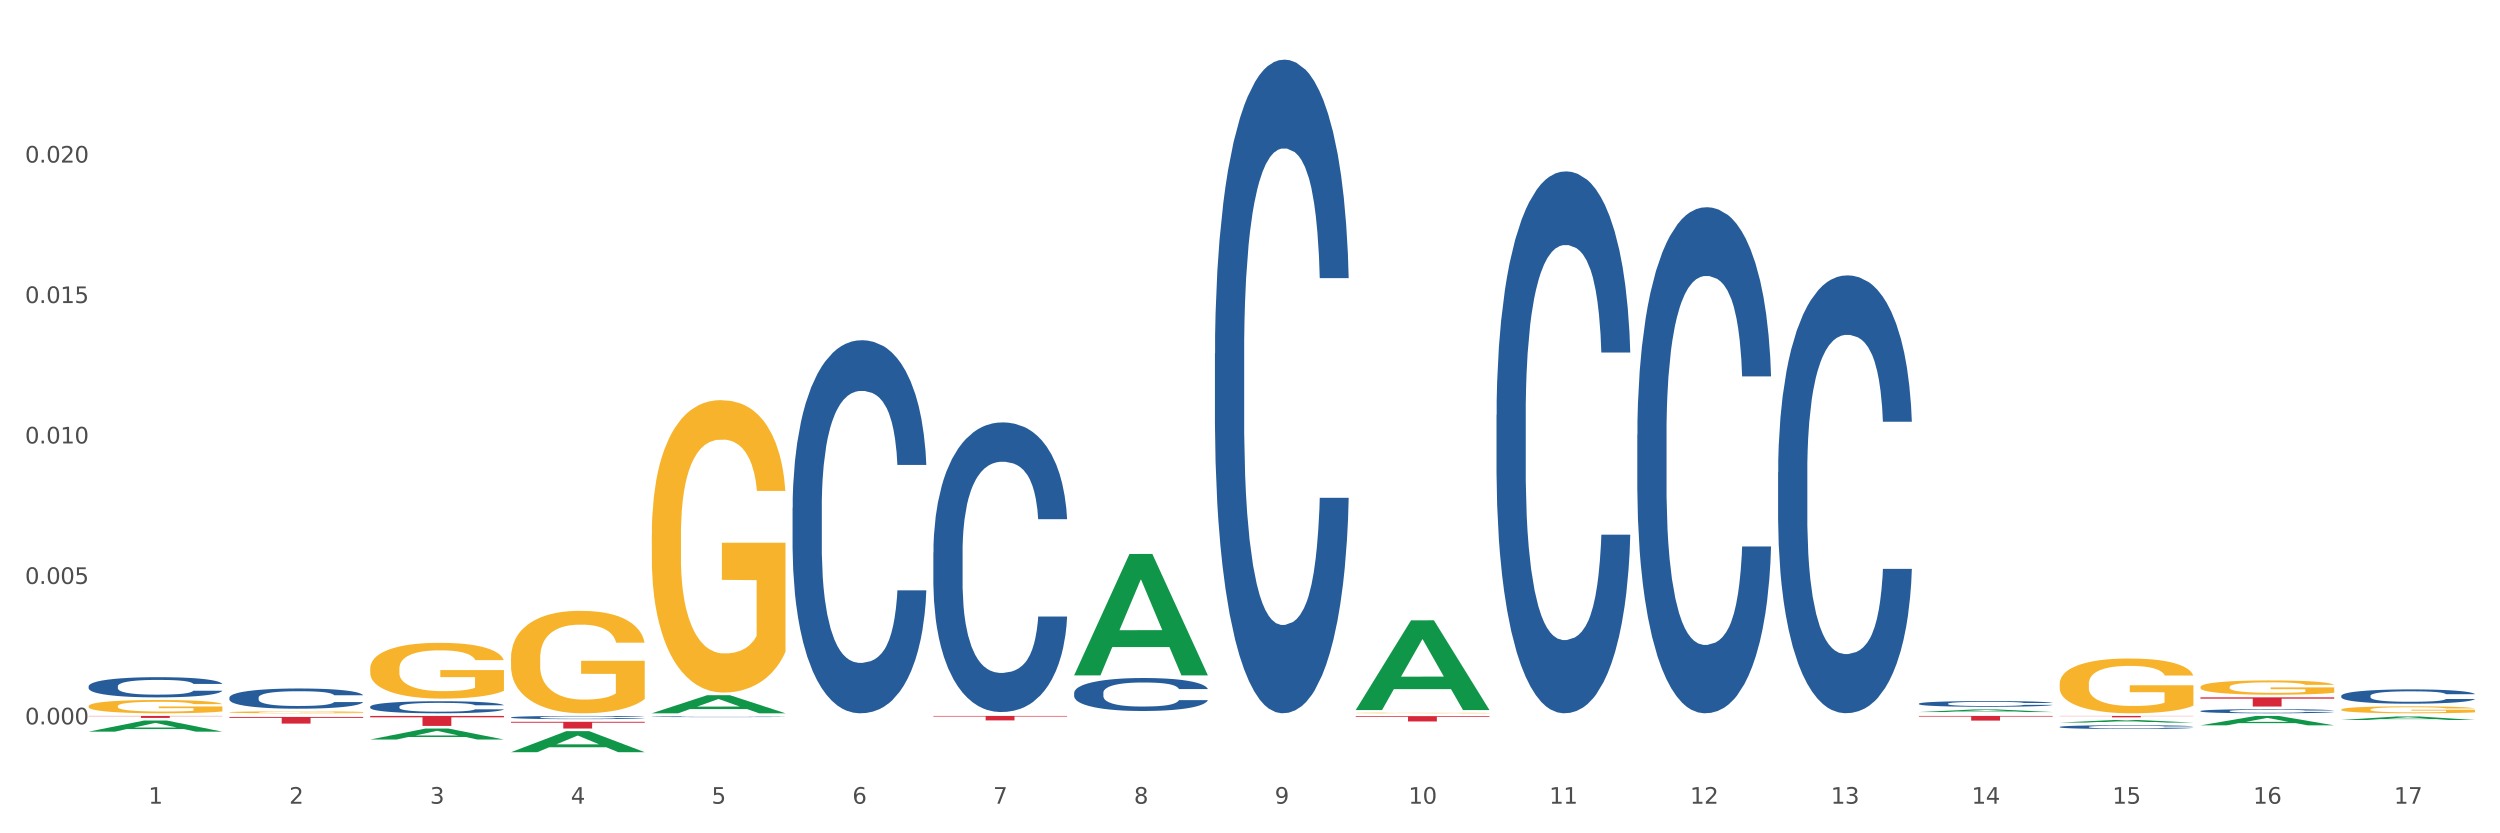 <?xml version="1.0" encoding="utf-8" standalone="no"?>
<!DOCTYPE svg PUBLIC "-//W3C//DTD SVG 1.1//EN"
  "http://www.w3.org/Graphics/SVG/1.1/DTD/svg11.dtd">
<svg xmlns:xlink="http://www.w3.org/1999/xlink" width="1080pt" height="360pt" viewBox="0 0 1080 360" xmlns="http://www.w3.org/2000/svg" version="1.1">
 <rect x="0" y="0" width="1080" height="360" fill="#333333" stroke="none"/>
 <defs>
  <style type="text/css">*{stroke-linejoin: round; stroke-linecap: butt}</style>
 </defs>
 <g id="figure_1">
  <g id="patch_1">
   <path d="M 0 360 
L 1080 360 
L 1080 0 
L 0 0 
z
" style="fill: #ffffff; stroke: #ffffff; stroke-linejoin: miter"/>
  </g>
  <g id="axes_1">
   <g id="matplotlib.axis_1">
    <g id="xtick_1">
     <g id="text_1">
      <!-- 1 -->
      <g style="fill: #4d4d4d" transform="translate(64.119 347.204) scale(0.096 -0.096)">
       <defs>
        <path id="DejaVuSans-31" d="M 794 531 
L 1825 531 
L 1825 4091 
L 703 3866 
L 703 4441 
L 1819 4666 
L 2450 4666 
L 2450 531 
L 3481 531 
L 3481 0 
L 794 0 
L 794 531 
z
" transform="scale(0.016)"/>
       </defs>
       <use xlink:href="#DejaVuSans-31"/>
      </g>
     </g>
    </g>
    <g id="xtick_2">
     <g id="text_2">
      <!-- 2 -->
      <g style="fill: #4d4d4d" transform="translate(124.94 347.204) scale(0.096 -0.096)">
       <defs>
        <path id="DejaVuSans-32" d="M 1228 531 
L 3431 531 
L 3431 0 
L 469 0 
L 469 531 
Q 828 903 1448 1529 
Q 2069 2156 2228 2338 
Q 2531 2678 2651 2914 
Q 2772 3150 2772 3378 
Q 2772 3750 2511 3984 
Q 2250 4219 1831 4219 
Q 1534 4219 1204 4116 
Q 875 4013 500 3803 
L 500 4441 
Q 881 4594 1212 4672 
Q 1544 4750 1819 4750 
Q 2544 4750 2975 4387 
Q 3406 4025 3406 3419 
Q 3406 3131 3298 2873 
Q 3191 2616 2906 2266 
Q 2828 2175 2409 1742 
Q 1991 1309 1228 531 
z
" transform="scale(0.016)"/>
       </defs>
       <use xlink:href="#DejaVuSans-32"/>
      </g>
     </g>
    </g>
    <g id="xtick_3">
     <g id="text_3">
      <!-- 3 -->
      <g style="fill: #4d4d4d" transform="translate(185.761 347.204) scale(0.096 -0.096)">
       <defs>
        <path id="DejaVuSans-33" d="M 2597 2516 
Q 3050 2419 3304 2112 
Q 3559 1806 3559 1356 
Q 3559 666 3084 287 
Q 2609 -91 1734 -91 
Q 1441 -91 1130 -33 
Q 819 25 488 141 
L 488 750 
Q 750 597 1062 519 
Q 1375 441 1716 441 
Q 2309 441 2620 675 
Q 2931 909 2931 1356 
Q 2931 1769 2642 2001 
Q 2353 2234 1838 2234 
L 1294 2234 
L 1294 2753 
L 1863 2753 
Q 2328 2753 2575 2939 
Q 2822 3125 2822 3475 
Q 2822 3834 2567 4026 
Q 2313 4219 1838 4219 
Q 1578 4219 1281 4162 
Q 984 4106 628 3988 
L 628 4550 
Q 988 4650 1302 4700 
Q 1616 4750 1894 4750 
Q 2613 4750 3031 4423 
Q 3450 4097 3450 3541 
Q 3450 3153 3228 2886 
Q 3006 2619 2597 2516 
z
" transform="scale(0.016)"/>
       </defs>
       <use xlink:href="#DejaVuSans-33"/>
      </g>
     </g>
    </g>
    <g id="xtick_4">
     <g id="text_4">
      <!-- 4 -->
      <g style="fill: #4d4d4d" transform="translate(246.582 347.204) scale(0.096 -0.096)">
       <defs>
        <path id="DejaVuSans-34" d="M 2419 4116 
L 825 1625 
L 2419 1625 
L 2419 4116 
z
M 2253 4666 
L 3047 4666 
L 3047 1625 
L 3713 1625 
L 3713 1100 
L 3047 1100 
L 3047 0 
L 2419 0 
L 2419 1100 
L 313 1100 
L 313 1709 
L 2253 4666 
z
" transform="scale(0.016)"/>
       </defs>
       <use xlink:href="#DejaVuSans-34"/>
      </g>
     </g>
    </g>
    <g id="xtick_5">
     <g id="text_5">
      <!-- 5 -->
      <g style="fill: #4d4d4d" transform="translate(307.403 347.204) scale(0.096 -0.096)">
       <defs>
        <path id="DejaVuSans-35" d="M 691 4666 
L 3169 4666 
L 3169 4134 
L 1269 4134 
L 1269 2991 
Q 1406 3038 1543 3061 
Q 1681 3084 1819 3084 
Q 2600 3084 3056 2656 
Q 3513 2228 3513 1497 
Q 3513 744 3044 326 
Q 2575 -91 1722 -91 
Q 1428 -91 1123 -41 
Q 819 9 494 109 
L 494 744 
Q 775 591 1075 516 
Q 1375 441 1709 441 
Q 2250 441 2565 725 
Q 2881 1009 2881 1497 
Q 2881 1984 2565 2268 
Q 2250 2553 1709 2553 
Q 1456 2553 1204 2497 
Q 953 2441 691 2322 
L 691 4666 
z
" transform="scale(0.016)"/>
       </defs>
       <use xlink:href="#DejaVuSans-35"/>
      </g>
     </g>
    </g>
    <g id="xtick_6">
     <g id="text_6">
      <!-- 6 -->
      <g style="fill: #4d4d4d" transform="translate(368.224 347.204) scale(0.096 -0.096)">
       <defs>
        <path id="DejaVuSans-36" d="M 2113 2584 
Q 1688 2584 1439 2293 
Q 1191 2003 1191 1497 
Q 1191 994 1439 701 
Q 1688 409 2113 409 
Q 2538 409 2786 701 
Q 3034 994 3034 1497 
Q 3034 2003 2786 2293 
Q 2538 2584 2113 2584 
z
M 3366 4563 
L 3366 3988 
Q 3128 4100 2886 4159 
Q 2644 4219 2406 4219 
Q 1781 4219 1451 3797 
Q 1122 3375 1075 2522 
Q 1259 2794 1537 2939 
Q 1816 3084 2150 3084 
Q 2853 3084 3261 2657 
Q 3669 2231 3669 1497 
Q 3669 778 3244 343 
Q 2819 -91 2113 -91 
Q 1303 -91 875 529 
Q 447 1150 447 2328 
Q 447 3434 972 4092 
Q 1497 4750 2381 4750 
Q 2619 4750 2861 4703 
Q 3103 4656 3366 4563 
z
" transform="scale(0.016)"/>
       </defs>
       <use xlink:href="#DejaVuSans-36"/>
      </g>
     </g>
    </g>
    <g id="xtick_7">
     <g id="text_7">
      <!-- 7 -->
      <g style="fill: #4d4d4d" transform="translate(429.045 347.204) scale(0.096 -0.096)">
       <defs>
        <path id="DejaVuSans-37" d="M 525 4666 
L 3525 4666 
L 3525 4397 
L 1831 0 
L 1172 0 
L 2766 4134 
L 525 4134 
L 525 4666 
z
" transform="scale(0.016)"/>
       </defs>
       <use xlink:href="#DejaVuSans-37"/>
      </g>
     </g>
    </g>
    <g id="xtick_8">
     <g id="text_8">
      <!-- 8 -->
      <g style="fill: #4d4d4d" transform="translate(489.866 347.204) scale(0.096 -0.096)">
       <defs>
        <path id="DejaVuSans-38" d="M 2034 2216 
Q 1584 2216 1326 1975 
Q 1069 1734 1069 1313 
Q 1069 891 1326 650 
Q 1584 409 2034 409 
Q 2484 409 2743 651 
Q 3003 894 3003 1313 
Q 3003 1734 2745 1975 
Q 2488 2216 2034 2216 
z
M 1403 2484 
Q 997 2584 770 2862 
Q 544 3141 544 3541 
Q 544 4100 942 4425 
Q 1341 4750 2034 4750 
Q 2731 4750 3128 4425 
Q 3525 4100 3525 3541 
Q 3525 3141 3298 2862 
Q 3072 2584 2669 2484 
Q 3125 2378 3379 2068 
Q 3634 1759 3634 1313 
Q 3634 634 3220 271 
Q 2806 -91 2034 -91 
Q 1263 -91 848 271 
Q 434 634 434 1313 
Q 434 1759 690 2068 
Q 947 2378 1403 2484 
z
M 1172 3481 
Q 1172 3119 1398 2916 
Q 1625 2713 2034 2713 
Q 2441 2713 2670 2916 
Q 2900 3119 2900 3481 
Q 2900 3844 2670 4047 
Q 2441 4250 2034 4250 
Q 1625 4250 1398 4047 
Q 1172 3844 1172 3481 
z
" transform="scale(0.016)"/>
       </defs>
       <use xlink:href="#DejaVuSans-38"/>
      </g>
     </g>
    </g>
    <g id="xtick_9">
     <g id="text_9">
      <!-- 9 -->
      <g style="fill: #4d4d4d" transform="translate(550.688 347.204) scale(0.096 -0.096)">
       <defs>
        <path id="DejaVuSans-39" d="M 703 97 
L 703 672 
Q 941 559 1184 500 
Q 1428 441 1663 441 
Q 2288 441 2617 861 
Q 2947 1281 2994 2138 
Q 2813 1869 2534 1725 
Q 2256 1581 1919 1581 
Q 1219 1581 811 2004 
Q 403 2428 403 3163 
Q 403 3881 828 4315 
Q 1253 4750 1959 4750 
Q 2769 4750 3195 4129 
Q 3622 3509 3622 2328 
Q 3622 1225 3098 567 
Q 2575 -91 1691 -91 
Q 1453 -91 1209 -44 
Q 966 3 703 97 
z
M 1959 2075 
Q 2384 2075 2632 2365 
Q 2881 2656 2881 3163 
Q 2881 3666 2632 3958 
Q 2384 4250 1959 4250 
Q 1534 4250 1286 3958 
Q 1038 3666 1038 3163 
Q 1038 2656 1286 2365 
Q 1534 2075 1959 2075 
z
" transform="scale(0.016)"/>
       </defs>
       <use xlink:href="#DejaVuSans-39"/>
      </g>
     </g>
    </g>
    <g id="xtick_10">
     <g id="text_10">
      <!-- 10 -->
      <g style="fill: #4d4d4d" transform="translate(608.455 347.204) scale(0.096 -0.096)">
       <defs>
        <path id="DejaVuSans-30" d="M 2034 4250 
Q 1547 4250 1301 3770 
Q 1056 3291 1056 2328 
Q 1056 1369 1301 889 
Q 1547 409 2034 409 
Q 2525 409 2770 889 
Q 3016 1369 3016 2328 
Q 3016 3291 2770 3770 
Q 2525 4250 2034 4250 
z
M 2034 4750 
Q 2819 4750 3233 4129 
Q 3647 3509 3647 2328 
Q 3647 1150 3233 529 
Q 2819 -91 2034 -91 
Q 1250 -91 836 529 
Q 422 1150 422 2328 
Q 422 3509 836 4129 
Q 1250 4750 2034 4750 
z
" transform="scale(0.016)"/>
       </defs>
       <use xlink:href="#DejaVuSans-31"/>
       <use xlink:href="#DejaVuSans-30" transform="translate(63.623 0)"/>
      </g>
     </g>
    </g>
    <g id="xtick_11">
     <g id="text_11">
      <!-- 11 -->
      <g style="fill: #4d4d4d" transform="translate(669.276 347.204) scale(0.096 -0.096)">
       <use xlink:href="#DejaVuSans-31"/>
       <use xlink:href="#DejaVuSans-31" transform="translate(63.623 0)"/>
      </g>
     </g>
    </g>
    <g id="xtick_12">
     <g id="text_12">
      <!-- 12 -->
      <g style="fill: #4d4d4d" transform="translate(730.097 347.204) scale(0.096 -0.096)">
       <use xlink:href="#DejaVuSans-31"/>
       <use xlink:href="#DejaVuSans-32" transform="translate(63.623 0)"/>
      </g>
     </g>
    </g>
    <g id="xtick_13">
     <g id="text_13">
      <!-- 13 -->
      <g style="fill: #4d4d4d" transform="translate(790.918 347.204) scale(0.096 -0.096)">
       <use xlink:href="#DejaVuSans-31"/>
       <use xlink:href="#DejaVuSans-33" transform="translate(63.623 0)"/>
      </g>
     </g>
    </g>
    <g id="xtick_14">
     <g id="text_14">
      <!-- 14 -->
      <g style="fill: #4d4d4d" transform="translate(851.739 347.204) scale(0.096 -0.096)">
       <use xlink:href="#DejaVuSans-31"/>
       <use xlink:href="#DejaVuSans-34" transform="translate(63.623 0)"/>
      </g>
     </g>
    </g>
    <g id="xtick_15">
     <g id="text_15">
      <!-- 15 -->
      <g style="fill: #4d4d4d" transform="translate(912.56 347.204) scale(0.096 -0.096)">
       <use xlink:href="#DejaVuSans-31"/>
       <use xlink:href="#DejaVuSans-35" transform="translate(63.623 0)"/>
      </g>
     </g>
    </g>
    <g id="xtick_16">
     <g id="text_16">
      <!-- 16 -->
      <g style="fill: #4d4d4d" transform="translate(973.381 347.204) scale(0.096 -0.096)">
       <use xlink:href="#DejaVuSans-31"/>
       <use xlink:href="#DejaVuSans-36" transform="translate(63.623 0)"/>
      </g>
     </g>
    </g>
    <g id="xtick_17">
     <g id="text_17">
      <!-- 17 -->
      <g style="fill: #4d4d4d" transform="translate(1034.202 347.204) scale(0.096 -0.096)">
       <use xlink:href="#DejaVuSans-31"/>
       <use xlink:href="#DejaVuSans-37" transform="translate(63.623 0)"/>
      </g>
     </g>
    </g>
    <g id="xtick_18"/>
    <g id="xtick_19"/>
    <g id="xtick_20"/>
    <g id="xtick_21"/>
    <g id="xtick_22"/>
    <g id="xtick_23"/>
    <g id="xtick_24"/>
    <g id="xtick_25"/>
    <g id="xtick_26"/>
    <g id="xtick_27"/>
    <g id="xtick_28"/>
    <g id="xtick_29"/>
    <g id="xtick_30"/>
    <g id="xtick_31"/>
    <g id="xtick_32"/>
    <g id="xtick_33"/>
   </g>
   <g id="matplotlib.axis_2">
    <g id="ytick_1">
     <g id="text_18">
      <!-- 0.000 -->
      <g style="fill: #4d4d4d" transform="translate(10.8 312.93) scale(0.096 -0.096)">
       <defs>
        <path id="DejaVuSans-2e" d="M 684 794 
L 1344 794 
L 1344 0 
L 684 0 
L 684 794 
z
" transform="scale(0.016)"/>
       </defs>
       <use xlink:href="#DejaVuSans-30"/>
       <use xlink:href="#DejaVuSans-2e" transform="translate(63.623 0)"/>
       <use xlink:href="#DejaVuSans-30" transform="translate(95.41 0)"/>
       <use xlink:href="#DejaVuSans-30" transform="translate(159.033 0)"/>
       <use xlink:href="#DejaVuSans-30" transform="translate(222.656 0)"/>
      </g>
     </g>
    </g>
    <g id="ytick_2">
     <g id="text_19">
      <!-- 0.005 -->
      <g style="fill: #4d4d4d" transform="translate(10.8 252.257) scale(0.096 -0.096)">
       <use xlink:href="#DejaVuSans-30"/>
       <use xlink:href="#DejaVuSans-2e" transform="translate(63.623 0)"/>
       <use xlink:href="#DejaVuSans-30" transform="translate(95.41 0)"/>
       <use xlink:href="#DejaVuSans-30" transform="translate(159.033 0)"/>
       <use xlink:href="#DejaVuSans-35" transform="translate(222.656 0)"/>
      </g>
     </g>
    </g>
    <g id="ytick_3">
     <g id="text_20">
      <!-- 0.010 -->
      <g style="fill: #4d4d4d" transform="translate(10.8 191.584) scale(0.096 -0.096)">
       <use xlink:href="#DejaVuSans-30"/>
       <use xlink:href="#DejaVuSans-2e" transform="translate(63.623 0)"/>
       <use xlink:href="#DejaVuSans-30" transform="translate(95.41 0)"/>
       <use xlink:href="#DejaVuSans-31" transform="translate(159.033 0)"/>
       <use xlink:href="#DejaVuSans-30" transform="translate(222.656 0)"/>
      </g>
     </g>
    </g>
    <g id="ytick_4">
     <g id="text_21">
      <!-- 0.015 -->
      <g style="fill: #4d4d4d" transform="translate(10.8 130.911) scale(0.096 -0.096)">
       <use xlink:href="#DejaVuSans-30"/>
       <use xlink:href="#DejaVuSans-2e" transform="translate(63.623 0)"/>
       <use xlink:href="#DejaVuSans-30" transform="translate(95.41 0)"/>
       <use xlink:href="#DejaVuSans-31" transform="translate(159.033 0)"/>
       <use xlink:href="#DejaVuSans-35" transform="translate(222.656 0)"/>
      </g>
     </g>
    </g>
    <g id="ytick_5">
     <g id="text_22">
      <!-- 0.020 -->
      <g style="fill: #4d4d4d" transform="translate(10.8 70.238) scale(0.096 -0.096)">
       <use xlink:href="#DejaVuSans-30"/>
       <use xlink:href="#DejaVuSans-2e" transform="translate(63.623 0)"/>
       <use xlink:href="#DejaVuSans-30" transform="translate(95.41 0)"/>
       <use xlink:href="#DejaVuSans-32" transform="translate(159.033 0)"/>
       <use xlink:href="#DejaVuSans-30" transform="translate(222.656 0)"/>
      </g>
     </g>
    </g>
    <g id="ytick_6"/>
    <g id="ytick_7"/>
    <g id="ytick_8"/>
    <g id="ytick_9"/>
    <g id="ytick_10"/>
   </g>
   <g id="PolyCollection_1">
    <path d="M 281.567 231.237 
L 281.635 231.121 
L 281.635 226.968 
L 281.772 223.391 
L 282.454 214.737 
L 283.477 207.584 
L 284.228 203.776 
L 284.978 200.661 
L 285.865 197.545 
L 286.956 194.315 
L 288.935 189.584 
L 290.163 187.161 
L 291.663 184.623 
L 294.392 180.93 
L 296.37 178.854 
L 298.417 177.123 
L 301.76 175.046 
L 303.943 174.123 
L 306.262 173.431 
L 309.059 172.969 
L 311.174 172.854 
L 315.812 173.2 
L 319.769 174.238 
L 321.679 175.046 
L 324.135 176.431 
L 325.431 177.354 
L 327.546 179.2 
L 329.729 181.623 
L 331.229 183.7 
L 333.481 187.623 
L 335.186 191.546 
L 336.755 196.392 
L 337.574 199.738 
L 338.188 202.853 
L 338.733 206.43 
L 339.279 212.083 
L 327 212.083 
L 326.522 208.045 
L 325.772 204.237 
L 324.681 200.545 
L 323.726 198.238 
L 322.088 195.353 
L 320.588 193.507 
L 319.019 192.122 
L 317.108 190.969 
L 315.608 190.392 
L 313.493 189.93 
L 309.332 190.046 
L 306.535 190.969 
L 304.625 192.122 
L 303.397 193.161 
L 302.305 194.315 
L 301.077 195.93 
L 299.645 198.353 
L 298.622 200.545 
L 297.598 203.314 
L 296.78 206.084 
L 296.029 209.314 
L 295.415 212.776 
L 294.938 216.353 
L 294.529 220.737 
L 294.187 228.006 
L 294.187 243.813 
L 294.324 247.39 
L 294.665 252.121 
L 295.074 255.697 
L 295.756 259.967 
L 296.37 262.851 
L 297.53 267.005 
L 298.826 270.466 
L 299.849 272.659 
L 300.873 274.505 
L 302.646 277.043 
L 304.625 279.12 
L 306.33 280.389 
L 308.649 281.543 
L 310.218 282.004 
L 311.583 282.235 
L 314.925 282.235 
L 317.313 281.889 
L 319.974 281.081 
L 322.02 280.043 
L 323.726 278.774 
L 325.636 276.697 
L 326.863 274.735 
L 326.863 250.621 
L 311.856 250.505 
L 311.856 234.467 
L 339.347 234.467 
L 339.347 281.543 
L 338.188 283.966 
L 336.891 286.158 
L 335.527 288.12 
L 333.481 290.543 
L 331.025 292.85 
L 328.842 294.466 
L 326.522 295.85 
L 323.794 297.119 
L 320.246 298.273 
L 318.063 298.735 
L 315.335 299.081 
L 312.129 299.196 
L 309.332 298.965 
L 306.603 298.389 
L 303.738 297.35 
L 300.941 295.85 
L 298.826 294.35 
L 296.711 292.504 
L 294.46 290.081 
L 292.687 287.773 
L 291.322 285.697 
L 289.822 283.043 
L 288.184 279.581 
L 286.956 276.466 
L 285.865 273.235 
L 284.705 269.082 
L 283.887 265.505 
L 283.068 261.005 
L 282.591 257.659 
L 282.045 252.467 
L 281.635 245.198 
L 281.567 231.237 
z
" clip-path="url(#pbef18cd280)" style="fill: #f7b32b"/>
    <path d="M 950.599 296.802 
L 950.667 296.796 
L 950.667 296.593 
L 950.804 296.418 
L 951.486 295.995 
L 952.509 295.645 
L 953.259 295.458 
L 954.01 295.306 
L 954.897 295.154 
L 955.988 294.996 
L 957.966 294.764 
L 959.194 294.645 
L 960.695 294.521 
L 963.424 294.341 
L 965.402 294.239 
L 967.449 294.154 
L 970.791 294.053 
L 972.974 294.008 
L 975.294 293.974 
L 978.09 293.951 
L 980.205 293.945 
L 984.844 293.962 
L 988.801 294.013 
L 990.711 294.053 
L 993.166 294.12 
L 994.463 294.166 
L 996.577 294.256 
L 998.76 294.374 
L 1000.261 294.476 
L 1002.512 294.668 
L 1004.218 294.86 
L 1005.787 295.097 
L 1006.605 295.261 
L 1007.219 295.413 
L 1007.765 295.588 
L 1008.311 295.865 
L 996.032 295.865 
L 995.554 295.667 
L 994.804 295.481 
L 993.712 295.3 
L 992.757 295.187 
L 991.12 295.046 
L 989.619 294.956 
L 988.05 294.888 
L 986.14 294.832 
L 984.639 294.804 
L 982.525 294.781 
L 978.363 294.787 
L 975.566 294.832 
L 973.656 294.888 
L 972.428 294.939 
L 971.337 294.996 
L 970.109 295.075 
L 968.677 295.193 
L 967.653 295.3 
L 966.63 295.436 
L 965.811 295.571 
L 965.061 295.729 
L 964.447 295.899 
L 963.97 296.074 
L 963.56 296.288 
L 963.219 296.644 
L 963.219 297.417 
L 963.356 297.593 
L 963.697 297.824 
L 964.106 297.999 
L 964.788 298.208 
L 965.402 298.349 
L 966.562 298.552 
L 967.858 298.722 
L 968.881 298.829 
L 969.904 298.919 
L 971.678 299.043 
L 973.656 299.145 
L 975.362 299.207 
L 977.681 299.264 
L 979.25 299.286 
L 980.615 299.297 
L 983.957 299.297 
L 986.345 299.281 
L 989.005 299.241 
L 991.052 299.19 
L 992.757 299.128 
L 994.667 299.027 
L 995.895 298.931 
L 995.895 297.751 
L 980.887 297.745 
L 980.887 296.96 
L 1008.379 296.96 
L 1008.379 299.264 
L 1007.219 299.382 
L 1005.923 299.489 
L 1004.559 299.585 
L 1002.512 299.704 
L 1000.056 299.817 
L 997.873 299.896 
L 995.554 299.964 
L 992.825 300.026 
L 989.278 300.082 
L 987.095 300.105 
L 984.366 300.122 
L 981.16 300.127 
L 978.363 300.116 
L 975.635 300.088 
L 972.77 300.037 
L 969.973 299.964 
L 967.858 299.89 
L 965.743 299.8 
L 963.492 299.681 
L 961.718 299.568 
L 960.354 299.467 
L 958.853 299.337 
L 957.216 299.168 
L 955.988 299.015 
L 954.897 298.857 
L 953.737 298.654 
L 952.918 298.479 
L 952.1 298.259 
L 951.622 298.095 
L 951.076 297.841 
L 950.667 297.485 
L 950.599 296.802 
z
" clip-path="url(#pbef18cd280)" style="fill: #f7b32b"/>
    <path d="M 889.778 295.417 
L 889.846 295.396 
L 889.846 294.617 
L 889.983 293.947 
L 890.665 292.326 
L 891.688 290.986 
L 892.438 290.273 
L 893.189 289.689 
L 894.076 289.106 
L 895.167 288.5 
L 897.145 287.614 
L 898.373 287.16 
L 899.874 286.685 
L 902.603 285.993 
L 904.581 285.604 
L 906.628 285.28 
L 909.97 284.891 
L 912.153 284.718 
L 914.473 284.588 
L 917.269 284.502 
L 919.384 284.48 
L 924.023 284.545 
L 927.98 284.739 
L 929.89 284.891 
L 932.345 285.15 
L 933.642 285.323 
L 935.756 285.669 
L 937.939 286.123 
L 939.44 286.512 
L 941.691 287.247 
L 943.397 287.982 
L 944.966 288.889 
L 945.784 289.516 
L 946.398 290.1 
L 946.944 290.77 
L 947.49 291.829 
L 935.211 291.829 
L 934.733 291.073 
L 933.983 290.359 
L 932.891 289.668 
L 931.936 289.235 
L 930.299 288.695 
L 928.798 288.349 
L 927.229 288.09 
L 925.319 287.874 
L 923.818 287.766 
L 921.704 287.679 
L 917.542 287.701 
L 914.745 287.874 
L 912.835 288.09 
L 911.607 288.284 
L 910.516 288.5 
L 909.288 288.803 
L 907.855 289.257 
L 906.832 289.668 
L 905.809 290.186 
L 904.99 290.705 
L 904.24 291.31 
L 903.626 291.959 
L 903.148 292.629 
L 902.739 293.45 
L 902.398 294.812 
L 902.398 297.773 
L 902.534 298.443 
L 902.876 299.329 
L 903.285 299.999 
L 903.967 300.799 
L 904.581 301.34 
L 905.741 302.118 
L 907.037 302.766 
L 908.06 303.177 
L 909.083 303.523 
L 910.857 303.998 
L 912.835 304.387 
L 914.541 304.625 
L 916.86 304.841 
L 918.429 304.928 
L 919.793 304.971 
L 923.136 304.971 
L 925.524 304.906 
L 928.184 304.755 
L 930.231 304.56 
L 931.936 304.322 
L 933.846 303.933 
L 935.074 303.566 
L 935.074 299.048 
L 920.066 299.027 
L 920.066 296.022 
L 947.558 296.022 
L 947.558 304.841 
L 946.398 305.295 
L 945.102 305.706 
L 943.738 306.073 
L 941.691 306.527 
L 939.235 306.959 
L 937.052 307.262 
L 934.733 307.521 
L 932.004 307.759 
L 928.457 307.975 
L 926.274 308.062 
L 923.545 308.127 
L 920.339 308.148 
L 917.542 308.105 
L 914.814 307.997 
L 911.948 307.802 
L 909.152 307.521 
L 907.037 307.24 
L 904.922 306.895 
L 902.671 306.441 
L 900.897 306.008 
L 899.533 305.619 
L 898.032 305.122 
L 896.395 304.474 
L 895.167 303.89 
L 894.076 303.285 
L 892.916 302.507 
L 892.097 301.837 
L 891.279 300.994 
L 890.801 300.367 
L 890.255 299.394 
L 889.846 298.033 
L 889.778 295.417 
z
" clip-path="url(#pbef18cd280)" style="fill: #f7b32b"/>
    <path d="M 585.673 308.003 
L 585.741 308.003 
L 585.741 307.994 
L 585.877 307.987 
L 586.559 307.968 
L 587.583 307.953 
L 588.333 307.945 
L 589.083 307.938 
L 589.97 307.932 
L 591.062 307.925 
L 593.04 307.915 
L 594.268 307.91 
L 595.769 307.904 
L 598.497 307.896 
L 600.476 307.892 
L 602.522 307.888 
L 605.865 307.884 
L 608.048 307.882 
L 610.367 307.88 
L 613.164 307.879 
L 615.279 307.879 
L 619.918 307.88 
L 623.874 307.882 
L 625.784 307.884 
L 628.24 307.887 
L 629.536 307.889 
L 631.651 307.893 
L 633.834 307.898 
L 635.335 307.902 
L 637.586 307.911 
L 639.291 307.919 
L 640.86 307.929 
L 641.679 307.936 
L 642.293 307.943 
L 642.839 307.951 
L 643.384 307.963 
L 631.105 307.963 
L 630.628 307.954 
L 629.877 307.946 
L 628.786 307.938 
L 627.831 307.933 
L 626.194 307.927 
L 624.693 307.923 
L 623.124 307.92 
L 621.214 307.918 
L 619.713 307.916 
L 617.598 307.916 
L 613.437 307.916 
L 610.64 307.918 
L 608.73 307.92 
L 607.502 307.922 
L 606.411 307.925 
L 605.183 307.928 
L 603.75 307.933 
L 602.727 307.938 
L 601.704 307.944 
L 600.885 307.95 
L 600.135 307.957 
L 599.521 307.964 
L 599.043 307.972 
L 598.634 307.981 
L 598.293 307.997 
L 598.293 308.03 
L 598.429 308.038 
L 598.77 308.048 
L 599.18 308.056 
L 599.862 308.065 
L 600.476 308.071 
L 601.635 308.08 
L 602.932 308.087 
L 603.955 308.092 
L 604.978 308.096 
L 606.752 308.101 
L 608.73 308.105 
L 610.435 308.108 
L 612.755 308.111 
L 614.324 308.112 
L 615.688 308.112 
L 619.031 308.112 
L 621.418 308.111 
L 624.079 308.11 
L 626.125 308.107 
L 627.831 308.105 
L 629.741 308.1 
L 630.969 308.096 
L 630.969 308.045 
L 615.961 308.044 
L 615.961 308.01 
L 643.453 308.01 
L 643.453 308.111 
L 642.293 308.116 
L 640.997 308.12 
L 639.632 308.125 
L 637.586 308.13 
L 635.13 308.135 
L 632.947 308.138 
L 630.628 308.141 
L 627.899 308.144 
L 624.352 308.146 
L 622.169 308.147 
L 619.44 308.148 
L 616.234 308.148 
L 613.437 308.148 
L 610.708 308.146 
L 607.843 308.144 
L 605.046 308.141 
L 602.932 308.138 
L 600.817 308.134 
L 598.566 308.129 
L 596.792 308.124 
L 595.428 308.119 
L 593.927 308.114 
L 592.29 308.106 
L 591.062 308.1 
L 589.97 308.093 
L 588.811 308.084 
L 587.992 308.076 
L 587.173 308.067 
L 586.696 308.06 
L 586.15 308.049 
L 585.741 308.033 
L 585.673 308.003 
z
" clip-path="url(#pbef18cd280)" style="fill: #f7b32b"/>
    <path d="M 585.673 309.369 
L 643.453 309.369 
L 643.453 309.689 
L 620.724 309.691 
L 620.724 311.674 
L 608.264 311.674 
L 608.264 309.691 
L 585.673 309.689 
L 585.673 309.371 
L 585.673 309.369 
z
" clip-path="url(#pbef18cd280)" style="fill: #d62839"/>
    <path d="M 950.599 301.261 
L 1008.379 301.261 
L 1008.379 301.812 
L 985.65 301.816 
L 985.65 305.223 
L 973.191 305.223 
L 973.191 301.816 
L 950.599 301.812 
L 950.599 301.265 
L 950.599 301.261 
z
" clip-path="url(#pbef18cd280)" style="fill: #d62839"/>
    <path d="M 889.778 309.282 
L 947.558 309.282 
L 947.558 309.367 
L 924.829 309.368 
L 924.829 309.892 
L 912.37 309.892 
L 912.37 309.368 
L 889.778 309.367 
L 889.778 309.283 
L 889.778 309.282 
z
" clip-path="url(#pbef18cd280)" style="fill: #d62839"/>
    <path d="M 403.209 309.282 
L 460.989 309.282 
L 460.989 309.552 
L 438.261 309.553 
L 438.261 311.221 
L 425.801 311.221 
L 425.801 309.553 
L 403.209 309.552 
L 403.209 309.284 
L 403.209 309.282 
z
" clip-path="url(#pbef18cd280)" style="fill: #d62839"/>
    <path d="M 220.746 311.812 
L 278.526 311.812 
L 278.526 312.216 
L 255.798 312.218 
L 255.798 314.714 
L 243.338 314.714 
L 243.338 312.218 
L 220.746 312.216 
L 220.746 311.815 
L 220.746 311.812 
z
" clip-path="url(#pbef18cd280)" style="fill: #d62839"/>
    <path d="M 159.925 309.282 
L 217.705 309.282 
L 217.705 309.881 
L 194.977 309.885 
L 194.977 313.591 
L 182.517 313.591 
L 182.517 309.885 
L 159.925 309.881 
L 159.925 309.286 
L 159.925 309.282 
z
" clip-path="url(#pbef18cd280)" style="fill: #d62839"/>
    <path d="M 99.104 309.714 
L 156.884 309.714 
L 156.884 310.116 
L 134.155 310.119 
L 134.155 312.608 
L 121.696 312.608 
L 121.696 310.119 
L 99.104 310.116 
L 99.104 309.717 
L 99.104 309.714 
z
" clip-path="url(#pbef18cd280)" style="fill: #d62839"/>
    <path d="M 38.283 309.282 
L 96.063 309.282 
L 96.063 309.402 
L 73.334 309.402 
L 73.334 310.141 
L 60.875 310.141 
L 60.875 309.402 
L 38.283 309.402 
L 38.283 309.283 
L 38.283 309.282 
z
" clip-path="url(#pbef18cd280)" style="fill: #d62839"/>
    <path d="M 828.957 309.282 
L 886.737 309.282 
L 886.737 309.565 
L 864.008 309.567 
L 864.008 311.314 
L 851.549 311.314 
L 851.549 309.567 
L 828.957 309.565 
L 828.957 309.284 
L 828.957 309.282 
z
" clip-path="url(#pbef18cd280)" style="fill: #d62839"/>
    <path d="M 220.746 309.91 
L 220.814 309.908 
L 220.814 309.873 
L 221.019 309.824 
L 221.771 309.735 
L 222.727 309.667 
L 224.366 309.588 
L 225.254 309.555 
L 226.415 309.518 
L 228.805 309.458 
L 231.537 309.407 
L 233.45 309.379 
L 234.884 309.361 
L 238.094 309.329 
L 239.938 309.315 
L 241.85 309.304 
L 243.489 309.296 
L 246.221 309.287 
L 248.407 309.284 
L 250.934 309.282 
L 253.051 309.284 
L 255.851 309.289 
L 259.949 309.304 
L 261.52 309.313 
L 263.637 309.328 
L 265.823 309.349 
L 267.599 309.369 
L 269.647 309.398 
L 271.765 309.437 
L 273.814 309.485 
L 275.248 309.53 
L 276.409 309.577 
L 277.433 309.634 
L 278.185 309.697 
L 278.526 309.749 
L 266.028 309.749 
L 265.686 309.702 
L 265.003 309.651 
L 264.32 309.616 
L 263.569 309.588 
L 262.408 309.556 
L 261.383 309.536 
L 259.676 309.512 
L 258.105 309.496 
L 256.807 309.488 
L 255.237 309.48 
L 251.89 309.472 
L 249.5 309.472 
L 247.997 309.475 
L 246.153 309.481 
L 244.582 309.49 
L 242.738 309.505 
L 241.304 309.522 
L 239.87 309.544 
L 239.05 309.559 
L 237.821 309.587 
L 237.001 309.61 
L 235.908 309.649 
L 235.294 309.677 
L 234.201 309.75 
L 233.723 309.804 
L 233.518 309.841 
L 233.381 309.881 
L 233.381 310.08 
L 233.791 310.17 
L 234.133 310.208 
L 234.679 310.251 
L 235.703 310.307 
L 237.206 310.362 
L 238.777 310.402 
L 240.074 310.426 
L 241.304 310.444 
L 242.533 310.458 
L 244.036 310.47 
L 245.265 310.478 
L 247.109 310.486 
L 249.295 310.49 
L 251.002 310.49 
L 254.485 310.483 
L 256.056 310.477 
L 257.559 310.468 
L 259.198 310.454 
L 260.496 310.439 
L 261.247 310.427 
L 262.476 310.403 
L 263.432 310.377 
L 264.252 310.348 
L 264.798 310.323 
L 265.413 310.284 
L 265.891 310.241 
L 266.028 310.218 
L 278.526 310.218 
L 278.253 310.264 
L 277.775 310.309 
L 276.819 310.368 
L 276.067 310.403 
L 274.906 310.445 
L 273.677 310.481 
L 271.97 310.52 
L 270.399 310.549 
L 268.76 310.575 
L 266.984 310.598 
L 263.774 310.63 
L 262.613 310.639 
L 260.154 310.654 
L 258.242 310.663 
L 255.442 310.672 
L 252.573 310.677 
L 249.568 310.678 
L 246.904 310.676 
L 243.967 310.668 
L 242.123 310.66 
L 240.074 310.649 
L 237.684 310.631 
L 235.43 310.609 
L 233.313 310.584 
L 231.332 310.555 
L 229.488 310.521 
L 227.098 310.467 
L 225.322 310.413 
L 224.024 310.363 
L 223.137 310.321 
L 222.249 310.268 
L 221.771 310.231 
L 221.019 310.142 
L 220.746 310.059 
L 220.746 309.91 
z
" clip-path="url(#pbef18cd280)" style="fill: #255c99"/>
    <path d="M 99.104 301.35 
L 99.172 301.342 
L 99.172 301.119 
L 99.377 300.816 
L 100.129 300.258 
L 101.085 299.835 
L 102.724 299.341 
L 103.612 299.133 
L 104.773 298.902 
L 107.163 298.527 
L 109.895 298.208 
L 111.807 298.033 
L 113.242 297.921 
L 116.452 297.722 
L 118.296 297.634 
L 120.208 297.562 
L 121.847 297.514 
L 124.579 297.458 
L 126.765 297.434 
L 129.292 297.426 
L 131.409 297.434 
L 134.209 297.466 
L 138.307 297.562 
L 139.878 297.618 
L 141.995 297.714 
L 144.181 297.841 
L 145.956 297.969 
L 148.005 298.152 
L 150.123 298.391 
L 152.172 298.695 
L 153.606 298.974 
L 154.767 299.269 
L 155.791 299.628 
L 156.543 300.018 
L 156.884 300.345 
L 144.386 300.345 
L 144.044 300.05 
L 143.361 299.731 
L 142.678 299.516 
L 141.927 299.341 
L 140.766 299.141 
L 139.741 299.014 
L 138.034 298.862 
L 136.463 298.766 
L 135.165 298.71 
L 133.594 298.663 
L 130.248 298.615 
L 127.857 298.615 
L 126.355 298.631 
L 124.511 298.671 
L 122.94 298.726 
L 121.096 298.822 
L 119.662 298.926 
L 118.227 299.061 
L 117.408 299.157 
L 116.179 299.333 
L 115.359 299.476 
L 114.266 299.723 
L 113.652 299.899 
L 112.559 300.353 
L 112.081 300.688 
L 111.876 300.92 
L 111.739 301.175 
L 111.739 302.419 
L 112.149 302.977 
L 112.49 303.216 
L 113.037 303.488 
L 114.061 303.839 
L 115.564 304.181 
L 117.135 304.429 
L 118.432 304.58 
L 119.662 304.692 
L 120.891 304.78 
L 122.394 304.859 
L 123.623 304.907 
L 125.467 304.955 
L 127.653 304.979 
L 129.36 304.979 
L 132.843 304.939 
L 134.414 304.899 
L 135.917 304.843 
L 137.556 304.756 
L 138.853 304.66 
L 139.605 304.588 
L 140.834 304.437 
L 141.79 304.277 
L 142.61 304.094 
L 143.156 303.934 
L 143.771 303.695 
L 144.249 303.424 
L 144.386 303.28 
L 156.884 303.28 
L 156.611 303.567 
L 156.133 303.846 
L 155.177 304.221 
L 154.425 304.437 
L 153.264 304.7 
L 152.035 304.923 
L 150.327 305.17 
L 148.757 305.354 
L 147.117 305.513 
L 145.342 305.657 
L 142.132 305.856 
L 140.971 305.912 
L 138.512 306.008 
L 136.6 306.064 
L 133.799 306.119 
L 130.931 306.151 
L 127.926 306.159 
L 125.262 306.143 
L 122.325 306.095 
L 120.481 306.048 
L 118.432 305.976 
L 116.042 305.864 
L 113.788 305.729 
L 111.671 305.569 
L 109.69 305.386 
L 107.846 305.178 
L 105.456 304.835 
L 103.68 304.5 
L 102.382 304.189 
L 101.494 303.926 
L 100.607 303.591 
L 100.129 303.36 
L 99.377 302.802 
L 99.104 302.283 
L 99.104 301.35 
z
" clip-path="url(#pbef18cd280)" style="fill: #255c99"/>
    <path d="M 38.283 296.46 
L 38.351 296.452 
L 38.351 296.229 
L 38.556 295.926 
L 39.307 295.368 
L 40.264 294.945 
L 41.903 294.451 
L 42.791 294.244 
L 43.952 294.012 
L 46.342 293.638 
L 49.074 293.319 
L 50.986 293.144 
L 52.421 293.032 
L 55.631 292.833 
L 57.475 292.745 
L 59.387 292.673 
L 61.026 292.625 
L 63.758 292.57 
L 65.944 292.546 
L 68.471 292.538 
L 70.588 292.546 
L 73.388 292.578 
L 77.486 292.673 
L 79.057 292.729 
L 81.174 292.825 
L 83.36 292.952 
L 85.135 293.08 
L 87.184 293.263 
L 89.302 293.502 
L 91.35 293.805 
L 92.785 294.084 
L 93.946 294.379 
L 94.97 294.738 
L 95.722 295.129 
L 96.063 295.455 
L 83.564 295.455 
L 83.223 295.16 
L 82.54 294.842 
L 81.857 294.626 
L 81.106 294.451 
L 79.945 294.252 
L 78.92 294.124 
L 77.213 293.973 
L 75.642 293.877 
L 74.344 293.821 
L 72.773 293.773 
L 69.427 293.726 
L 67.036 293.726 
L 65.534 293.741 
L 63.69 293.781 
L 62.119 293.837 
L 60.275 293.933 
L 58.841 294.036 
L 57.406 294.172 
L 56.587 294.268 
L 55.357 294.443 
L 54.538 294.586 
L 53.445 294.834 
L 52.83 295.009 
L 51.738 295.463 
L 51.26 295.798 
L 51.055 296.029 
L 50.918 296.284 
L 50.918 297.528 
L 51.328 298.086 
L 51.669 298.325 
L 52.216 298.596 
L 53.24 298.947 
L 54.743 299.29 
L 56.314 299.537 
L 57.611 299.688 
L 58.841 299.8 
L 60.07 299.888 
L 61.573 299.967 
L 62.802 300.015 
L 64.646 300.063 
L 66.832 300.087 
L 68.539 300.087 
L 72.022 300.047 
L 73.593 300.007 
L 75.096 299.951 
L 76.735 299.864 
L 78.032 299.768 
L 78.784 299.696 
L 80.013 299.545 
L 80.969 299.385 
L 81.789 299.202 
L 82.335 299.043 
L 82.95 298.803 
L 83.428 298.532 
L 83.564 298.389 
L 96.063 298.389 
L 95.79 298.676 
L 95.312 298.955 
L 94.356 299.33 
L 93.604 299.545 
L 92.443 299.808 
L 91.214 300.031 
L 89.506 300.278 
L 87.936 300.462 
L 86.296 300.621 
L 84.521 300.765 
L 81.311 300.964 
L 80.15 301.02 
L 77.691 301.115 
L 75.779 301.171 
L 72.978 301.227 
L 70.11 301.259 
L 67.105 301.267 
L 64.441 301.251 
L 61.504 301.203 
L 59.66 301.155 
L 57.611 301.083 
L 55.221 300.972 
L 52.967 300.836 
L 50.85 300.677 
L 48.869 300.493 
L 47.025 300.286 
L 44.635 299.943 
L 42.859 299.609 
L 41.561 299.298 
L 40.673 299.035 
L 39.786 298.7 
L 39.307 298.469 
L 38.556 297.911 
L 38.283 297.392 
L 38.283 296.46 
z
" clip-path="url(#pbef18cd280)" style="fill: #255c99"/>
    <path d="M 281.567 309.612 
L 281.636 309.612 
L 281.636 309.603 
L 281.84 309.591 
L 282.592 309.57 
L 283.548 309.553 
L 285.187 309.534 
L 286.075 309.526 
L 287.236 309.517 
L 289.626 309.502 
L 292.358 309.489 
L 294.271 309.483 
L 295.705 309.478 
L 298.915 309.47 
L 300.759 309.467 
L 302.671 309.464 
L 304.31 309.462 
L 307.042 309.46 
L 309.228 309.459 
L 311.755 309.459 
L 313.872 309.459 
L 316.672 309.461 
L 320.77 309.464 
L 322.341 309.466 
L 324.458 309.47 
L 326.644 309.475 
L 328.42 309.48 
L 330.469 309.487 
L 332.586 309.497 
L 334.635 309.509 
L 336.069 309.519 
L 337.23 309.531 
L 338.254 309.545 
L 339.006 309.56 
L 339.347 309.573 
L 326.849 309.573 
L 326.507 309.561 
L 325.824 309.549 
L 325.141 309.541 
L 324.39 309.534 
L 323.229 309.526 
L 322.204 309.521 
L 320.497 309.515 
L 318.926 309.511 
L 317.629 309.509 
L 316.058 309.507 
L 312.711 309.505 
L 310.321 309.505 
L 308.818 309.506 
L 306.974 309.508 
L 305.403 309.51 
L 303.559 309.513 
L 302.125 309.518 
L 300.691 309.523 
L 299.871 309.527 
L 298.642 309.533 
L 297.822 309.539 
L 296.729 309.549 
L 296.115 309.556 
L 295.022 309.573 
L 294.544 309.586 
L 294.339 309.595 
L 294.202 309.605 
L 294.202 309.654 
L 294.612 309.676 
L 294.954 309.685 
L 295.5 309.696 
L 296.524 309.71 
L 298.027 309.723 
L 299.598 309.733 
L 300.896 309.739 
L 302.125 309.743 
L 303.354 309.746 
L 304.857 309.749 
L 306.086 309.751 
L 307.93 309.753 
L 310.116 309.754 
L 311.823 309.754 
L 315.306 309.753 
L 316.877 309.751 
L 318.38 309.749 
L 320.019 309.745 
L 321.317 309.742 
L 322.068 309.739 
L 323.297 309.733 
L 324.253 309.727 
L 325.073 309.72 
L 325.619 309.713 
L 326.234 309.704 
L 326.712 309.693 
L 326.849 309.688 
L 339.347 309.688 
L 339.074 309.699 
L 338.596 309.71 
L 337.64 309.725 
L 336.889 309.733 
L 335.727 309.743 
L 334.498 309.752 
L 332.791 309.762 
L 331.22 309.769 
L 329.581 309.775 
L 327.805 309.781 
L 324.595 309.788 
L 323.434 309.791 
L 320.975 309.794 
L 319.063 309.797 
L 316.263 309.799 
L 313.394 309.8 
L 310.389 309.8 
L 307.725 309.8 
L 304.789 309.798 
L 302.944 309.796 
L 300.896 309.793 
L 298.505 309.789 
L 296.251 309.783 
L 294.134 309.777 
L 292.153 309.77 
L 290.309 309.762 
L 287.919 309.749 
L 286.143 309.735 
L 284.846 309.723 
L 283.958 309.713 
L 283.07 309.7 
L 282.592 309.691 
L 281.84 309.669 
L 281.567 309.649 
L 281.567 309.612 
z
" clip-path="url(#pbef18cd280)" style="fill: #255c99"/>
    <path d="M 342.388 219.39 
L 342.457 219.243 
L 342.457 215.122 
L 342.662 209.528 
L 343.413 199.225 
L 344.369 191.423 
L 346.008 182.297 
L 346.896 178.47 
L 348.057 174.202 
L 350.447 167.283 
L 353.179 161.396 
L 355.092 158.157 
L 356.526 156.097 
L 359.736 152.417 
L 361.58 150.798 
L 363.492 149.473 
L 365.132 148.59 
L 367.863 147.559 
L 370.049 147.118 
L 372.576 146.971 
L 374.693 147.118 
L 377.493 147.707 
L 381.591 149.473 
L 383.162 150.503 
L 385.279 152.27 
L 387.465 154.625 
L 389.241 156.98 
L 391.29 160.365 
L 393.407 164.781 
L 395.456 170.375 
L 396.89 175.526 
L 398.051 180.973 
L 399.076 187.596 
L 399.827 194.809 
L 400.168 200.844 
L 387.67 200.844 
L 387.328 195.398 
L 386.645 189.51 
L 385.962 185.536 
L 385.211 182.297 
L 384.05 178.617 
L 383.026 176.262 
L 381.318 173.466 
L 379.747 171.699 
L 378.45 170.669 
L 376.879 169.786 
L 373.532 168.903 
L 371.142 168.903 
L 369.639 169.197 
L 367.795 169.933 
L 366.224 170.963 
L 364.38 172.73 
L 362.946 174.643 
L 361.512 177.145 
L 360.692 178.912 
L 359.463 182.15 
L 358.643 184.8 
L 357.55 189.363 
L 356.936 192.601 
L 355.843 200.991 
L 355.365 207.173 
L 355.16 211.442 
L 355.023 216.152 
L 355.023 239.114 
L 355.433 249.418 
L 355.775 253.834 
L 356.321 258.838 
L 357.346 265.315 
L 358.848 271.644 
L 360.419 276.207 
L 361.717 279.004 
L 362.946 281.064 
L 364.175 282.684 
L 365.678 284.156 
L 366.907 285.039 
L 368.751 285.922 
L 370.937 286.363 
L 372.644 286.363 
L 376.127 285.627 
L 377.698 284.892 
L 379.201 283.861 
L 380.84 282.242 
L 382.138 280.476 
L 382.889 279.151 
L 384.118 276.354 
L 385.074 273.41 
L 385.894 270.025 
L 386.44 267.081 
L 387.055 262.665 
L 387.533 257.661 
L 387.67 255.011 
L 400.168 255.011 
L 399.895 260.31 
L 399.417 265.462 
L 398.461 272.38 
L 397.71 276.354 
L 396.549 281.212 
L 395.319 285.333 
L 393.612 289.896 
L 392.041 293.282 
L 390.402 296.225 
L 388.626 298.875 
L 385.416 302.555 
L 384.255 303.585 
L 381.796 305.351 
L 379.884 306.382 
L 377.084 307.412 
L 374.215 308.001 
L 371.21 308.148 
L 368.546 307.854 
L 365.61 306.971 
L 363.766 306.087 
L 361.717 304.763 
L 359.326 302.702 
L 357.072 300.2 
L 354.955 297.256 
L 352.974 293.87 
L 351.13 290.043 
L 348.74 283.714 
L 346.964 277.532 
L 345.667 271.791 
L 344.779 266.934 
L 343.891 260.752 
L 343.413 256.483 
L 342.662 246.179 
L 342.388 236.612 
L 342.388 219.39 
z
" clip-path="url(#pbef18cd280)" style="fill: #255c99"/>
    <path d="M 159.925 288.84 
L 159.993 288.818 
L 159.993 288.026 
L 160.13 287.344 
L 160.812 285.694 
L 161.835 284.33 
L 162.586 283.604 
L 163.336 283.01 
L 164.223 282.416 
L 165.314 281.799 
L 167.293 280.897 
L 168.52 280.435 
L 170.021 279.951 
L 172.75 279.247 
L 174.728 278.851 
L 176.775 278.521 
L 180.117 278.125 
L 182.3 277.949 
L 184.62 277.817 
L 187.417 277.729 
L 189.531 277.707 
L 194.17 277.773 
L 198.127 277.971 
L 200.037 278.125 
L 202.493 278.389 
L 203.789 278.565 
L 205.904 278.917 
L 208.087 279.379 
L 209.587 279.775 
L 211.838 280.523 
L 213.544 281.271 
L 215.113 282.196 
L 215.931 282.834 
L 216.545 283.428 
L 217.091 284.11 
L 217.637 285.188 
L 205.358 285.188 
L 204.88 284.418 
L 204.13 283.692 
L 203.038 282.988 
L 202.083 282.548 
L 200.446 281.998 
L 198.945 281.645 
L 197.376 281.381 
L 195.466 281.161 
L 193.966 281.051 
L 191.851 280.963 
L 187.69 280.985 
L 184.893 281.161 
L 182.983 281.381 
L 181.755 281.579 
L 180.663 281.799 
L 179.435 282.108 
L 178.003 282.57 
L 176.979 282.988 
L 175.956 283.516 
L 175.138 284.044 
L 174.387 284.66 
L 173.773 285.32 
L 173.296 286.002 
L 172.886 286.838 
L 172.545 288.224 
L 172.545 291.238 
L 172.682 291.921 
L 173.023 292.823 
L 173.432 293.505 
L 174.114 294.319 
L 174.728 294.869 
L 175.888 295.661 
L 177.184 296.321 
L 178.207 296.739 
L 179.231 297.091 
L 181.004 297.575 
L 182.983 297.971 
L 184.688 298.213 
L 187.007 298.433 
L 188.576 298.521 
L 189.941 298.565 
L 193.283 298.565 
L 195.671 298.499 
L 198.331 298.345 
L 200.378 298.147 
L 202.083 297.905 
L 203.993 297.509 
L 205.221 297.135 
L 205.221 292.537 
L 190.214 292.515 
L 190.214 289.456 
L 217.705 289.456 
L 217.705 298.433 
L 216.545 298.895 
L 215.249 299.313 
L 213.885 299.687 
L 211.838 300.149 
L 209.383 300.589 
L 207.2 300.897 
L 204.88 301.161 
L 202.152 301.403 
L 198.604 301.623 
L 196.421 301.711 
L 193.693 301.777 
L 190.486 301.799 
L 187.69 301.755 
L 184.961 301.645 
L 182.096 301.447 
L 179.299 301.161 
L 177.184 300.875 
L 175.069 300.523 
L 172.818 300.061 
L 171.045 299.621 
L 169.68 299.225 
L 168.179 298.719 
L 166.542 298.059 
L 165.314 297.465 
L 164.223 296.849 
L 163.063 296.057 
L 162.245 295.375 
L 161.426 294.517 
L 160.948 293.879 
L 160.403 292.889 
L 159.993 291.502 
L 159.925 288.84 
z
" clip-path="url(#pbef18cd280)" style="fill: #f7b32b"/>
    <path d="M 220.746 284.335 
L 220.814 284.294 
L 220.814 282.839 
L 220.951 281.585 
L 221.633 278.553 
L 222.656 276.046 
L 223.407 274.712 
L 224.157 273.621 
L 225.044 272.529 
L 226.135 271.397 
L 228.114 269.739 
L 229.342 268.89 
L 230.842 268.001 
L 233.571 266.707 
L 235.549 265.979 
L 237.596 265.373 
L 240.938 264.645 
L 243.121 264.322 
L 245.441 264.079 
L 248.238 263.917 
L 250.352 263.877 
L 254.991 263.998 
L 258.948 264.362 
L 260.858 264.645 
L 263.314 265.13 
L 264.61 265.454 
L 266.725 266.101 
L 268.908 266.95 
L 270.408 267.677 
L 272.66 269.052 
L 274.365 270.427 
L 275.934 272.125 
L 276.753 273.297 
L 277.367 274.389 
L 277.912 275.642 
L 278.458 277.623 
L 266.179 277.623 
L 265.701 276.208 
L 264.951 274.874 
L 263.859 273.58 
L 262.904 272.772 
L 261.267 271.761 
L 259.766 271.114 
L 258.197 270.629 
L 256.287 270.224 
L 254.787 270.022 
L 252.672 269.861 
L 248.511 269.901 
L 245.714 270.224 
L 243.804 270.629 
L 242.576 270.993 
L 241.484 271.397 
L 240.256 271.963 
L 238.824 272.812 
L 237.8 273.58 
L 236.777 274.551 
L 235.959 275.521 
L 235.208 276.653 
L 234.594 277.866 
L 234.117 279.119 
L 233.707 280.656 
L 233.366 283.203 
L 233.366 288.742 
L 233.503 289.995 
L 233.844 291.653 
L 234.253 292.906 
L 234.935 294.402 
L 235.549 295.413 
L 236.709 296.868 
L 238.005 298.081 
L 239.028 298.849 
L 240.052 299.496 
L 241.825 300.386 
L 243.804 301.113 
L 245.509 301.558 
L 247.828 301.962 
L 249.397 302.124 
L 250.762 302.205 
L 254.104 302.205 
L 256.492 302.084 
L 259.152 301.801 
L 261.199 301.437 
L 262.904 300.992 
L 264.815 300.264 
L 266.042 299.577 
L 266.042 291.127 
L 251.035 291.087 
L 251.035 285.467 
L 278.526 285.467 
L 278.526 301.962 
L 277.367 302.811 
L 276.07 303.58 
L 274.706 304.267 
L 272.66 305.116 
L 270.204 305.925 
L 268.021 306.491 
L 265.701 306.976 
L 262.973 307.42 
L 259.425 307.825 
L 257.242 307.986 
L 254.514 308.108 
L 251.308 308.148 
L 248.511 308.067 
L 245.782 307.865 
L 242.917 307.501 
L 240.12 306.976 
L 238.005 306.45 
L 235.89 305.803 
L 233.639 304.954 
L 231.866 304.146 
L 230.501 303.418 
L 229 302.488 
L 227.363 301.275 
L 226.135 300.183 
L 225.044 299.051 
L 223.884 297.596 
L 223.066 296.343 
L 222.247 294.766 
L 221.769 293.593 
L 221.224 291.774 
L 220.814 289.227 
L 220.746 284.335 
z
" clip-path="url(#pbef18cd280)" style="fill: #f7b32b"/>
    <path d="M 159.925 305.277 
L 159.993 305.272 
L 159.993 305.138 
L 160.198 304.958 
L 160.95 304.624 
L 161.906 304.372 
L 163.545 304.077 
L 164.433 303.953 
L 165.594 303.815 
L 167.984 303.591 
L 170.716 303.4 
L 172.629 303.296 
L 174.063 303.229 
L 177.273 303.11 
L 179.117 303.057 
L 181.029 303.015 
L 182.668 302.986 
L 185.4 302.953 
L 187.586 302.938 
L 190.113 302.934 
L 192.23 302.938 
L 195.03 302.957 
L 199.128 303.015 
L 200.699 303.048 
L 202.816 303.105 
L 205.002 303.181 
L 206.777 303.257 
L 208.826 303.367 
L 210.944 303.51 
L 212.993 303.691 
L 214.427 303.857 
L 215.588 304.034 
L 216.612 304.248 
L 217.364 304.481 
L 217.705 304.677 
L 205.207 304.677 
L 204.865 304.5 
L 204.182 304.31 
L 203.499 304.181 
L 202.748 304.077 
L 201.587 303.957 
L 200.562 303.881 
L 198.855 303.791 
L 197.284 303.734 
L 195.986 303.7 
L 194.416 303.672 
L 191.069 303.643 
L 188.679 303.643 
L 187.176 303.653 
L 185.332 303.676 
L 183.761 303.71 
L 181.917 303.767 
L 180.483 303.829 
L 179.049 303.91 
L 178.229 303.967 
L 177 304.072 
L 176.18 304.157 
L 175.087 304.305 
L 174.473 304.41 
L 173.38 304.681 
L 172.902 304.881 
L 172.697 305.019 
L 172.56 305.172 
L 172.56 305.915 
L 172.97 306.248 
L 173.312 306.391 
L 173.858 306.553 
L 174.882 306.762 
L 176.385 306.967 
L 177.956 307.115 
L 179.253 307.205 
L 180.483 307.272 
L 181.712 307.324 
L 183.215 307.372 
L 184.444 307.401 
L 186.288 307.429 
L 188.474 307.443 
L 190.181 307.443 
L 193.664 307.42 
L 195.235 307.396 
L 196.738 307.362 
L 198.377 307.31 
L 199.674 307.253 
L 200.426 307.21 
L 201.655 307.12 
L 202.611 307.024 
L 203.431 306.915 
L 203.977 306.82 
L 204.592 306.677 
L 205.07 306.515 
L 205.207 306.429 
L 217.705 306.429 
L 217.432 306.6 
L 216.954 306.767 
L 215.998 306.991 
L 215.246 307.12 
L 214.085 307.277 
L 212.856 307.41 
L 211.149 307.558 
L 209.578 307.667 
L 207.939 307.762 
L 206.163 307.848 
L 202.953 307.967 
L 201.792 308.001 
L 199.333 308.058 
L 197.421 308.091 
L 194.62 308.124 
L 191.752 308.143 
L 188.747 308.148 
L 186.083 308.139 
L 183.146 308.11 
L 181.302 308.082 
L 179.253 308.039 
L 176.863 307.972 
L 174.609 307.891 
L 172.492 307.796 
L 170.511 307.686 
L 168.667 307.562 
L 166.277 307.358 
L 164.501 307.158 
L 163.203 306.972 
L 162.316 306.815 
L 161.428 306.615 
L 160.95 306.477 
L 160.198 306.143 
L 159.925 305.834 
L 159.925 305.277 
z
" clip-path="url(#pbef18cd280)" style="fill: #255c99"/>
    <path d="M 99.104 307.688 
L 99.172 307.688 
L 99.172 307.659 
L 99.309 307.635 
L 99.991 307.577 
L 101.014 307.528 
L 101.765 307.503 
L 102.515 307.481 
L 103.402 307.46 
L 104.493 307.439 
L 106.472 307.407 
L 107.699 307.39 
L 109.2 307.373 
L 111.929 307.348 
L 113.907 307.334 
L 115.954 307.322 
L 119.296 307.308 
L 121.479 307.302 
L 123.799 307.297 
L 126.596 307.294 
L 128.71 307.293 
L 133.349 307.296 
L 137.306 307.303 
L 139.216 307.308 
L 141.672 307.318 
L 142.968 307.324 
L 145.082 307.336 
L 147.265 307.353 
L 148.766 307.367 
L 151.017 307.393 
L 152.723 307.42 
L 154.292 307.453 
L 155.11 307.475 
L 155.724 307.496 
L 156.27 307.521 
L 156.816 307.559 
L 144.537 307.559 
L 144.059 307.531 
L 143.309 307.506 
L 142.217 307.481 
L 141.262 307.465 
L 139.625 307.446 
L 138.124 307.433 
L 136.555 307.424 
L 134.645 307.416 
L 133.144 307.412 
L 131.03 307.409 
L 126.868 307.41 
L 124.072 307.416 
L 122.161 307.424 
L 120.934 307.431 
L 119.842 307.439 
L 118.614 307.449 
L 117.182 307.466 
L 116.158 307.481 
L 115.135 307.499 
L 114.317 307.518 
L 113.566 307.54 
L 112.952 307.563 
L 112.475 307.588 
L 112.065 307.617 
L 111.724 307.667 
L 111.724 307.773 
L 111.861 307.798 
L 112.202 307.83 
L 112.611 307.854 
L 113.293 307.883 
L 113.907 307.902 
L 115.067 307.93 
L 116.363 307.954 
L 117.386 307.969 
L 118.41 307.981 
L 120.183 307.998 
L 122.161 308.012 
L 123.867 308.021 
L 126.186 308.029 
L 127.755 308.032 
L 129.12 308.033 
L 132.462 308.033 
L 134.85 308.031 
L 137.51 308.026 
L 139.557 308.019 
L 141.262 308.01 
L 143.172 307.996 
L 144.4 307.983 
L 144.4 307.82 
L 129.393 307.819 
L 129.393 307.71 
L 156.884 307.71 
L 156.884 308.029 
L 155.724 308.045 
L 154.428 308.06 
L 153.064 308.073 
L 151.017 308.09 
L 148.562 308.105 
L 146.379 308.116 
L 144.059 308.126 
L 141.331 308.134 
L 137.783 308.142 
L 135.6 308.145 
L 132.872 308.147 
L 129.665 308.148 
L 126.868 308.147 
L 124.14 308.143 
L 121.275 308.136 
L 118.478 308.126 
L 116.363 308.115 
L 114.248 308.103 
L 111.997 308.087 
L 110.223 308.071 
L 108.859 308.057 
L 107.358 308.039 
L 105.721 308.015 
L 104.493 307.994 
L 103.402 307.973 
L 102.242 307.944 
L 101.423 307.92 
L 100.605 307.89 
L 100.127 307.867 
L 99.582 307.832 
L 99.172 307.783 
L 99.104 307.688 
z
" clip-path="url(#pbef18cd280)" style="fill: #f7b32b"/>
    <path d="M 38.283 305.057 
L 38.351 305.051 
L 38.351 304.862 
L 38.488 304.7 
L 39.17 304.306 
L 40.193 303.981 
L 40.943 303.807 
L 41.694 303.666 
L 42.581 303.524 
L 43.672 303.377 
L 45.65 303.162 
L 46.878 303.052 
L 48.379 302.936 
L 51.108 302.768 
L 53.086 302.674 
L 55.133 302.595 
L 58.475 302.501 
L 60.658 302.459 
L 62.978 302.427 
L 65.775 302.406 
L 67.889 302.401 
L 72.528 302.417 
L 76.485 302.464 
L 78.395 302.501 
L 80.851 302.564 
L 82.147 302.606 
L 84.261 302.689 
L 86.444 302.8 
L 87.945 302.894 
L 90.196 303.073 
L 91.902 303.251 
L 93.471 303.472 
L 94.289 303.624 
L 94.903 303.765 
L 95.449 303.928 
L 95.995 304.185 
L 83.716 304.185 
L 83.238 304.002 
L 82.488 303.828 
L 81.396 303.661 
L 80.441 303.556 
L 78.804 303.424 
L 77.303 303.34 
L 75.734 303.277 
L 73.824 303.225 
L 72.323 303.199 
L 70.209 303.178 
L 66.047 303.183 
L 63.251 303.225 
L 61.34 303.277 
L 60.113 303.325 
L 59.021 303.377 
L 57.793 303.451 
L 56.361 303.561 
L 55.337 303.661 
L 54.314 303.786 
L 53.495 303.912 
L 52.745 304.059 
L 52.131 304.217 
L 51.654 304.38 
L 51.244 304.579 
L 50.903 304.91 
L 50.903 305.629 
L 51.04 305.791 
L 51.381 306.007 
L 51.79 306.169 
L 52.472 306.364 
L 53.086 306.495 
L 54.246 306.684 
L 55.542 306.841 
L 56.565 306.941 
L 57.588 307.025 
L 59.362 307.14 
L 61.34 307.235 
L 63.046 307.293 
L 65.365 307.345 
L 66.934 307.366 
L 68.299 307.377 
L 71.641 307.377 
L 74.029 307.361 
L 76.689 307.324 
L 78.736 307.277 
L 80.441 307.219 
L 82.351 307.125 
L 83.579 307.035 
L 83.579 305.938 
L 68.571 305.933 
L 68.571 305.204 
L 96.063 305.204 
L 96.063 307.345 
L 94.903 307.455 
L 93.607 307.555 
L 92.243 307.644 
L 90.196 307.755 
L 87.741 307.86 
L 85.558 307.933 
L 83.238 307.996 
L 80.509 308.054 
L 76.962 308.106 
L 74.779 308.127 
L 72.051 308.143 
L 68.844 308.148 
L 66.047 308.138 
L 63.319 308.111 
L 60.454 308.064 
L 57.657 307.996 
L 55.542 307.928 
L 53.427 307.844 
L 51.176 307.734 
L 49.402 307.629 
L 48.038 307.534 
L 46.537 307.413 
L 44.9 307.256 
L 43.672 307.114 
L 42.581 306.967 
L 41.421 306.778 
L 40.602 306.616 
L 39.784 306.411 
L 39.306 306.259 
L 38.761 306.022 
L 38.351 305.692 
L 38.283 305.057 
z
" clip-path="url(#pbef18cd280)" style="fill: #f7b32b"/>
    <path d="M 950.599 307.162 
L 950.667 307.16 
L 950.667 307.114 
L 950.872 307.052 
L 951.623 306.938 
L 952.58 306.851 
L 954.219 306.749 
L 955.107 306.707 
L 956.268 306.659 
L 958.658 306.582 
L 961.39 306.517 
L 963.302 306.481 
L 964.737 306.458 
L 967.947 306.417 
L 969.791 306.399 
L 971.703 306.385 
L 973.342 306.375 
L 976.074 306.363 
L 978.26 306.358 
L 980.787 306.357 
L 982.904 306.358 
L 985.704 306.365 
L 989.802 306.385 
L 991.373 306.396 
L 993.49 306.416 
L 995.676 306.442 
L 997.451 306.468 
L 999.5 306.506 
L 1001.617 306.555 
L 1003.666 306.617 
L 1005.101 306.674 
L 1006.262 306.735 
L 1007.286 306.808 
L 1008.037 306.888 
L 1008.379 306.956 
L 995.88 306.956 
L 995.539 306.895 
L 994.856 306.83 
L 994.173 306.785 
L 993.422 306.749 
L 992.261 306.708 
L 991.236 306.682 
L 989.529 306.651 
L 987.958 306.632 
L 986.66 306.62 
L 985.089 306.61 
L 981.743 306.6 
L 979.352 306.6 
L 977.85 306.604 
L 976.006 306.612 
L 974.435 306.623 
L 972.591 306.643 
L 971.157 306.664 
L 969.722 306.692 
L 968.903 306.712 
L 967.673 306.748 
L 966.854 306.777 
L 965.761 306.828 
L 965.146 306.864 
L 964.054 306.957 
L 963.576 307.026 
L 963.371 307.073 
L 963.234 307.126 
L 963.234 307.381 
L 963.644 307.495 
L 963.985 307.544 
L 964.532 307.6 
L 965.556 307.672 
L 967.059 307.742 
L 968.63 307.793 
L 969.927 307.824 
L 971.157 307.847 
L 972.386 307.865 
L 973.889 307.882 
L 975.118 307.891 
L 976.962 307.901 
L 979.147 307.906 
L 980.855 307.906 
L 984.338 307.898 
L 985.909 307.89 
L 987.411 307.878 
L 989.051 307.86 
L 990.348 307.841 
L 991.1 307.826 
L 992.329 307.795 
L 993.285 307.762 
L 994.105 307.724 
L 994.651 307.692 
L 995.266 307.643 
L 995.744 307.587 
L 995.88 307.558 
L 1008.379 307.558 
L 1008.106 307.616 
L 1007.628 307.674 
L 1006.671 307.751 
L 1005.92 307.795 
L 1004.759 307.849 
L 1003.53 307.895 
L 1001.822 307.945 
L 1000.251 307.983 
L 998.612 308.016 
L 996.837 308.045 
L 993.627 308.086 
L 992.466 308.097 
L 990.007 308.117 
L 988.094 308.129 
L 985.294 308.14 
L 982.426 308.147 
L 979.421 308.148 
L 976.757 308.145 
L 973.82 308.135 
L 971.976 308.125 
L 969.927 308.111 
L 967.537 308.088 
L 965.283 308.06 
L 963.166 308.027 
L 961.185 307.989 
L 959.341 307.947 
L 956.951 307.877 
L 955.175 307.808 
L 953.877 307.744 
L 952.989 307.69 
L 952.101 307.621 
L 951.623 307.574 
L 950.872 307.459 
L 950.599 307.353 
L 950.599 307.162 
z
" clip-path="url(#pbef18cd280)" style="fill: #255c99"/>
    <path d="M 889.778 314.026 
L 889.846 314.024 
L 889.846 313.982 
L 890.051 313.925 
L 890.802 313.821 
L 891.759 313.741 
L 893.398 313.648 
L 894.286 313.609 
L 895.447 313.566 
L 897.837 313.496 
L 900.569 313.436 
L 902.481 313.403 
L 903.916 313.382 
L 907.126 313.344 
L 908.97 313.328 
L 910.882 313.314 
L 912.521 313.305 
L 915.253 313.295 
L 917.439 313.291 
L 919.966 313.289 
L 922.083 313.291 
L 924.883 313.297 
L 928.981 313.314 
L 930.552 313.325 
L 932.669 313.343 
L 934.854 313.367 
L 936.63 313.391 
L 938.679 313.425 
L 940.796 313.47 
L 942.845 313.527 
L 944.28 313.579 
L 945.441 313.635 
L 946.465 313.702 
L 947.216 313.776 
L 947.558 313.837 
L 935.059 313.837 
L 934.718 313.782 
L 934.035 313.722 
L 933.352 313.681 
L 932.601 313.648 
L 931.44 313.611 
L 930.415 313.587 
L 928.708 313.559 
L 927.137 313.541 
L 925.839 313.53 
L 924.268 313.521 
L 920.922 313.512 
L 918.531 313.512 
L 917.029 313.515 
L 915.185 313.523 
L 913.614 313.533 
L 911.77 313.551 
L 910.336 313.57 
L 908.901 313.596 
L 908.082 313.614 
L 906.852 313.647 
L 906.033 313.674 
L 904.94 313.72 
L 904.325 313.753 
L 903.233 313.838 
L 902.754 313.901 
L 902.55 313.945 
L 902.413 313.993 
L 902.413 314.226 
L 902.823 314.331 
L 903.164 314.376 
L 903.711 314.427 
L 904.735 314.493 
L 906.238 314.557 
L 907.809 314.604 
L 909.106 314.632 
L 910.336 314.653 
L 911.565 314.669 
L 913.067 314.684 
L 914.297 314.693 
L 916.141 314.702 
L 918.326 314.707 
L 920.034 314.707 
L 923.517 314.699 
L 925.088 314.692 
L 926.59 314.681 
L 928.23 314.665 
L 929.527 314.647 
L 930.279 314.634 
L 931.508 314.605 
L 932.464 314.575 
L 933.284 314.541 
L 933.83 314.511 
L 934.445 314.466 
L 934.923 314.415 
L 935.059 314.388 
L 947.558 314.388 
L 947.285 314.442 
L 946.807 314.494 
L 945.85 314.565 
L 945.099 314.605 
L 943.938 314.654 
L 942.709 314.696 
L 941.001 314.743 
L 939.43 314.777 
L 937.791 314.807 
L 936.016 314.834 
L 932.806 314.872 
L 931.644 314.882 
L 929.186 314.9 
L 927.273 314.91 
L 924.473 314.921 
L 921.605 314.927 
L 918.6 314.928 
L 915.936 314.925 
L 912.999 314.916 
L 911.155 314.907 
L 909.106 314.894 
L 906.716 314.873 
L 904.462 314.848 
L 902.345 314.818 
L 900.364 314.783 
L 898.52 314.744 
L 896.13 314.68 
L 894.354 314.617 
L 893.056 314.559 
L 892.168 314.509 
L 891.28 314.446 
L 890.802 314.403 
L 890.051 314.298 
L 889.778 314.201 
L 889.778 314.026 
z
" clip-path="url(#pbef18cd280)" style="fill: #255c99"/>
    <path d="M 828.957 303.969 
L 829.025 303.967 
L 829.025 303.903 
L 829.23 303.817 
L 829.981 303.659 
L 830.937 303.539 
L 832.577 303.399 
L 833.464 303.34 
L 834.626 303.274 
L 837.016 303.168 
L 839.748 303.078 
L 841.66 303.028 
L 843.094 302.996 
L 846.304 302.94 
L 848.149 302.915 
L 850.061 302.894 
L 851.7 302.881 
L 854.432 302.865 
L 856.617 302.858 
L 859.144 302.856 
L 861.262 302.858 
L 864.062 302.867 
L 868.16 302.894 
L 869.731 302.91 
L 871.848 302.937 
L 874.033 302.974 
L 875.809 303.01 
L 877.858 303.062 
L 879.975 303.13 
L 882.024 303.216 
L 883.459 303.295 
L 884.62 303.378 
L 885.644 303.48 
L 886.395 303.591 
L 886.737 303.684 
L 874.238 303.684 
L 873.897 303.6 
L 873.214 303.51 
L 872.531 303.449 
L 871.78 303.399 
L 870.619 303.342 
L 869.594 303.306 
L 867.887 303.263 
L 866.316 303.236 
L 865.018 303.22 
L 863.447 303.207 
L 860.101 303.193 
L 857.71 303.193 
L 856.208 303.197 
L 854.364 303.209 
L 852.793 303.225 
L 850.949 303.252 
L 849.514 303.281 
L 848.08 303.32 
L 847.261 303.347 
L 846.031 303.397 
L 845.212 303.437 
L 844.119 303.507 
L 843.504 303.557 
L 842.411 303.686 
L 841.933 303.781 
L 841.729 303.847 
L 841.592 303.919 
L 841.592 304.272 
L 842.002 304.43 
L 842.343 304.498 
L 842.89 304.575 
L 843.914 304.675 
L 845.417 304.772 
L 846.987 304.842 
L 848.285 304.885 
L 849.514 304.917 
L 850.744 304.942 
L 852.246 304.964 
L 853.476 304.978 
L 855.32 304.992 
L 857.505 304.998 
L 859.213 304.998 
L 862.696 304.987 
L 864.267 304.976 
L 865.769 304.96 
L 867.409 304.935 
L 868.706 304.908 
L 869.457 304.887 
L 870.687 304.844 
L 871.643 304.799 
L 872.463 304.747 
L 873.009 304.702 
L 873.624 304.634 
L 874.102 304.557 
L 874.238 304.516 
L 886.737 304.516 
L 886.464 304.598 
L 885.986 304.677 
L 885.029 304.783 
L 884.278 304.844 
L 883.117 304.919 
L 881.888 304.982 
L 880.18 305.053 
L 878.609 305.105 
L 876.97 305.15 
L 875.194 305.191 
L 871.984 305.247 
L 870.823 305.263 
L 868.365 305.29 
L 866.452 305.306 
L 863.652 305.322 
L 860.784 305.331 
L 857.779 305.333 
L 855.115 305.329 
L 852.178 305.315 
L 850.334 305.301 
L 848.285 305.281 
L 845.895 305.249 
L 843.641 305.211 
L 841.524 305.166 
L 839.543 305.114 
L 837.699 305.055 
L 835.309 304.958 
L 833.533 304.863 
L 832.235 304.774 
L 831.347 304.7 
L 830.459 304.605 
L 829.981 304.539 
L 829.23 304.381 
L 828.957 304.234 
L 828.957 303.969 
z
" clip-path="url(#pbef18cd280)" style="fill: #255c99"/>
    <path d="M 768.136 203.948 
L 768.204 203.775 
L 768.204 198.938 
L 768.409 192.374 
L 769.16 180.282 
L 770.116 171.126 
L 771.756 160.416 
L 772.643 155.925 
L 773.804 150.915 
L 776.195 142.796 
L 778.927 135.887 
L 780.839 132.086 
L 782.273 129.668 
L 785.483 125.349 
L 787.327 123.449 
L 789.24 121.894 
L 790.879 120.858 
L 793.611 119.649 
L 795.796 119.13 
L 798.323 118.958 
L 800.441 119.13 
L 803.241 119.821 
L 807.339 121.894 
L 808.91 123.103 
L 811.027 125.176 
L 813.212 127.94 
L 814.988 130.704 
L 817.037 134.677 
L 819.154 139.86 
L 821.203 146.424 
L 822.637 152.47 
L 823.799 158.861 
L 824.823 166.635 
L 825.574 175.099 
L 825.916 182.182 
L 813.417 182.182 
L 813.076 175.79 
L 812.393 168.881 
L 811.71 164.217 
L 810.959 160.416 
L 809.797 156.098 
L 808.773 153.334 
L 807.066 150.052 
L 805.495 147.979 
L 804.197 146.769 
L 802.626 145.733 
L 799.28 144.696 
L 796.889 144.696 
L 795.387 145.042 
L 793.543 145.906 
L 791.972 147.115 
L 790.128 149.188 
L 788.693 151.433 
L 787.259 154.37 
L 786.44 156.443 
L 785.21 160.243 
L 784.391 163.353 
L 783.298 168.708 
L 782.683 172.508 
L 781.59 182.355 
L 781.112 189.61 
L 780.907 194.62 
L 780.771 200.147 
L 780.771 227.095 
L 781.181 239.187 
L 781.522 244.37 
L 782.069 250.243 
L 783.093 257.844 
L 784.596 265.272 
L 786.166 270.627 
L 787.464 273.909 
L 788.693 276.327 
L 789.923 278.228 
L 791.425 279.955 
L 792.655 280.992 
L 794.499 282.028 
L 796.684 282.546 
L 798.392 282.546 
L 801.875 281.683 
L 803.446 280.819 
L 804.948 279.61 
L 806.587 277.709 
L 807.885 275.636 
L 808.636 274.082 
L 809.866 270.8 
L 810.822 267.345 
L 811.641 263.372 
L 812.188 259.917 
L 812.803 254.734 
L 813.281 248.861 
L 813.417 245.752 
L 825.916 245.752 
L 825.643 251.971 
L 825.164 258.017 
L 824.208 266.136 
L 823.457 270.8 
L 822.296 276.5 
L 821.067 281.337 
L 819.359 286.692 
L 817.788 290.665 
L 816.149 294.12 
L 814.373 297.229 
L 811.163 301.548 
L 810.002 302.757 
L 807.544 304.83 
L 805.631 306.039 
L 802.831 307.249 
L 799.963 307.94 
L 796.957 308.112 
L 794.294 307.767 
L 791.357 306.73 
L 789.513 305.694 
L 787.464 304.139 
L 785.074 301.721 
L 782.82 298.784 
L 780.703 295.329 
L 778.722 291.356 
L 776.878 286.865 
L 774.487 279.437 
L 772.712 272.182 
L 771.414 265.445 
L 770.526 259.744 
L 769.638 252.489 
L 769.16 247.479 
L 768.409 235.387 
L 768.136 224.159 
L 768.136 203.948 
z
" clip-path="url(#pbef18cd280)" style="fill: #255c99"/>
    <path d="M 707.315 187.748 
L 707.383 187.549 
L 707.383 181.958 
L 707.588 174.37 
L 708.339 160.394 
L 709.295 149.811 
L 710.934 137.432 
L 711.822 132.24 
L 712.983 126.45 
L 715.374 117.066 
L 718.106 109.079 
L 720.018 104.686 
L 721.452 101.891 
L 724.662 96.899 
L 726.506 94.703 
L 728.419 92.906 
L 730.058 91.708 
L 732.79 90.31 
L 734.975 89.711 
L 737.502 89.511 
L 739.62 89.711 
L 742.42 90.51 
L 746.518 92.906 
L 748.089 94.303 
L 750.206 96.699 
L 752.391 99.894 
L 754.167 103.089 
L 756.216 107.681 
L 758.333 113.671 
L 760.382 121.259 
L 761.816 128.247 
L 762.977 135.635 
L 764.002 144.62 
L 764.753 154.404 
L 765.095 162.59 
L 752.596 162.59 
L 752.255 155.202 
L 751.572 147.216 
L 750.889 141.825 
L 750.137 137.432 
L 748.976 132.44 
L 747.952 129.245 
L 746.244 125.452 
L 744.674 123.056 
L 743.376 121.658 
L 741.805 120.46 
L 738.459 119.262 
L 736.068 119.262 
L 734.566 119.661 
L 732.721 120.66 
L 731.151 122.057 
L 729.307 124.453 
L 727.872 127.049 
L 726.438 130.443 
L 725.619 132.839 
L 724.389 137.232 
L 723.57 140.826 
L 722.477 147.016 
L 721.862 151.409 
L 720.769 162.79 
L 720.291 171.176 
L 720.086 176.966 
L 719.95 183.356 
L 719.95 214.504 
L 720.36 228.481 
L 720.701 234.471 
L 721.247 241.259 
L 722.272 250.045 
L 723.774 258.63 
L 725.345 264.82 
L 726.643 268.614 
L 727.872 271.409 
L 729.102 273.606 
L 730.604 275.602 
L 731.834 276.8 
L 733.678 277.998 
L 735.863 278.597 
L 737.571 278.597 
L 741.054 277.599 
L 742.625 276.601 
L 744.127 275.203 
L 745.766 273.007 
L 747.064 270.611 
L 747.815 268.814 
L 749.045 265.02 
L 750.001 261.026 
L 750.82 256.434 
L 751.367 252.441 
L 751.981 246.451 
L 752.46 239.662 
L 752.596 236.068 
L 765.095 236.068 
L 764.821 243.256 
L 764.343 250.244 
L 763.387 259.629 
L 762.636 265.02 
L 761.475 271.609 
L 760.246 277.2 
L 758.538 283.389 
L 756.967 287.982 
L 755.328 291.975 
L 753.552 295.569 
L 750.342 300.561 
L 749.181 301.958 
L 746.723 304.354 
L 744.81 305.752 
L 742.01 307.15 
L 739.141 307.949 
L 736.136 308.148 
L 733.473 307.749 
L 730.536 306.551 
L 728.692 305.353 
L 726.643 303.556 
L 724.253 300.76 
L 721.999 297.366 
L 719.881 293.373 
L 717.901 288.78 
L 716.057 283.589 
L 713.666 275.003 
L 711.891 266.617 
L 710.593 258.83 
L 709.705 252.241 
L 708.817 243.855 
L 708.339 238.065 
L 707.588 224.088 
L 707.315 211.109 
L 707.315 187.748 
z
" clip-path="url(#pbef18cd280)" style="fill: #255c99"/>
    <path d="M 646.494 179.227 
L 646.562 179.014 
L 646.562 173.027 
L 646.767 164.903 
L 647.518 149.937 
L 648.474 138.606 
L 650.113 125.35 
L 651.001 119.791 
L 652.162 113.591 
L 654.553 103.543 
L 657.285 94.991 
L 659.197 90.287 
L 660.631 87.294 
L 663.841 81.949 
L 665.685 79.597 
L 667.598 77.673 
L 669.237 76.39 
L 671.969 74.894 
L 674.154 74.252 
L 676.681 74.038 
L 678.799 74.252 
L 681.599 75.107 
L 685.697 77.673 
L 687.267 79.17 
L 689.385 81.735 
L 691.57 85.156 
L 693.346 88.577 
L 695.395 93.494 
L 697.512 99.908 
L 699.561 108.032 
L 700.995 115.515 
L 702.156 123.426 
L 703.181 133.047 
L 703.932 143.523 
L 704.274 152.289 
L 691.775 152.289 
L 691.434 144.378 
L 690.751 135.826 
L 690.068 130.054 
L 689.316 125.35 
L 688.155 120.005 
L 687.131 116.584 
L 685.423 112.522 
L 683.853 109.957 
L 682.555 108.46 
L 680.984 107.177 
L 677.637 105.894 
L 675.247 105.894 
L 673.744 106.322 
L 671.9 107.391 
L 670.33 108.888 
L 668.486 111.453 
L 667.051 114.233 
L 665.617 117.867 
L 664.797 120.433 
L 663.568 125.136 
L 662.749 128.985 
L 661.656 135.613 
L 661.041 140.316 
L 659.948 152.503 
L 659.47 161.482 
L 659.265 167.682 
L 659.129 174.524 
L 659.129 207.877 
L 659.539 222.842 
L 659.88 229.256 
L 660.426 236.526 
L 661.451 245.933 
L 662.953 255.126 
L 664.524 261.754 
L 665.822 265.816 
L 667.051 268.809 
L 668.281 271.161 
L 669.783 273.299 
L 671.013 274.582 
L 672.857 275.865 
L 675.042 276.506 
L 676.75 276.506 
L 680.233 275.437 
L 681.804 274.368 
L 683.306 272.871 
L 684.945 270.52 
L 686.243 267.954 
L 686.994 266.03 
L 688.224 261.968 
L 689.18 257.692 
L 689.999 252.774 
L 690.546 248.498 
L 691.16 242.084 
L 691.639 234.815 
L 691.775 230.967 
L 704.274 230.967 
L 704 238.664 
L 703.522 246.147 
L 702.566 256.195 
L 701.815 261.968 
L 700.654 269.023 
L 699.424 275.009 
L 697.717 281.637 
L 696.146 286.555 
L 694.507 290.83 
L 692.731 294.679 
L 689.521 300.024 
L 688.36 301.52 
L 685.901 304.086 
L 683.989 305.583 
L 681.189 307.079 
L 678.32 307.934 
L 675.315 308.148 
L 672.652 307.721 
L 669.715 306.438 
L 667.871 305.155 
L 665.822 303.231 
L 663.431 300.238 
L 661.178 296.603 
L 659.06 292.327 
L 657.08 287.41 
L 655.236 281.851 
L 652.845 272.658 
L 651.07 263.678 
L 649.772 255.34 
L 648.884 248.285 
L 647.996 239.305 
L 647.518 233.105 
L 646.767 218.139 
L 646.494 204.242 
L 646.494 179.227 
z
" clip-path="url(#pbef18cd280)" style="fill: #255c99"/>
    <path d="M 524.851 152.641 
L 524.92 152.383 
L 524.92 145.162 
L 525.125 135.362 
L 525.876 117.31 
L 526.832 103.642 
L 528.471 87.653 
L 529.359 80.948 
L 530.52 73.469 
L 532.911 61.348 
L 535.643 51.033 
L 537.555 45.359 
L 538.989 41.749 
L 542.199 35.301 
L 544.043 32.465 
L 545.956 30.144 
L 547.595 28.596 
L 550.327 26.791 
L 552.512 26.017 
L 555.039 25.759 
L 557.156 26.017 
L 559.957 27.049 
L 564.054 30.144 
L 565.625 31.949 
L 567.743 35.044 
L 569.928 39.17 
L 571.704 43.296 
L 573.753 49.227 
L 575.87 56.964 
L 577.919 66.764 
L 579.353 75.79 
L 580.514 85.332 
L 581.539 96.937 
L 582.29 109.573 
L 582.632 120.147 
L 570.133 120.147 
L 569.792 110.605 
L 569.109 100.289 
L 568.426 93.326 
L 567.674 87.653 
L 566.513 81.206 
L 565.489 77.079 
L 563.781 72.18 
L 562.21 69.085 
L 560.913 67.28 
L 559.342 65.732 
L 555.995 64.185 
L 553.605 64.185 
L 552.102 64.701 
L 550.258 65.99 
L 548.687 67.795 
L 546.843 70.89 
L 545.409 74.243 
L 543.975 78.627 
L 543.155 81.721 
L 541.926 87.395 
L 541.106 92.037 
L 540.014 100.032 
L 539.399 105.705 
L 538.306 120.405 
L 537.828 131.236 
L 537.623 138.715 
L 537.487 146.967 
L 537.487 187.198 
L 537.896 205.25 
L 538.238 212.987 
L 538.784 221.755 
L 539.809 233.102 
L 541.311 244.192 
L 542.882 252.186 
L 544.18 257.086 
L 545.409 260.697 
L 546.639 263.533 
L 548.141 266.112 
L 549.37 267.66 
L 551.214 269.207 
L 553.4 269.981 
L 555.107 269.981 
L 558.591 268.691 
L 560.162 267.402 
L 561.664 265.596 
L 563.303 262.76 
L 564.601 259.665 
L 565.352 257.344 
L 566.582 252.444 
L 567.538 247.286 
L 568.357 241.355 
L 568.904 236.197 
L 569.518 228.46 
L 569.996 219.692 
L 570.133 215.05 
L 582.632 215.05 
L 582.358 224.334 
L 581.88 233.36 
L 580.924 245.481 
L 580.173 252.444 
L 579.012 260.954 
L 577.782 268.175 
L 576.075 276.17 
L 574.504 282.101 
L 572.865 287.259 
L 571.089 291.901 
L 567.879 298.348 
L 566.718 300.154 
L 564.259 303.248 
L 562.347 305.054 
L 559.547 306.859 
L 556.678 307.89 
L 553.673 308.148 
L 551.01 307.632 
L 548.073 306.085 
L 546.229 304.538 
L 544.18 302.217 
L 541.789 298.606 
L 539.536 294.222 
L 537.418 289.064 
L 535.438 283.133 
L 533.594 276.428 
L 531.203 265.339 
L 529.427 254.507 
L 528.13 244.45 
L 527.242 235.939 
L 526.354 225.108 
L 525.876 217.629 
L 525.125 199.577 
L 524.851 182.814 
L 524.851 152.641 
z
" clip-path="url(#pbef18cd280)" style="fill: #255c99"/>
    <path d="M 464.03 299.303 
L 464.099 299.29 
L 464.099 298.925 
L 464.304 298.431 
L 465.055 297.52 
L 466.011 296.83 
L 467.65 296.024 
L 468.538 295.685 
L 469.699 295.308 
L 472.09 294.697 
L 474.821 294.176 
L 476.734 293.89 
L 478.168 293.708 
L 481.378 293.382 
L 483.222 293.239 
L 485.134 293.122 
L 486.774 293.044 
L 489.506 292.953 
L 491.691 292.914 
L 494.218 292.901 
L 496.335 292.914 
L 499.136 292.966 
L 503.233 293.122 
L 504.804 293.213 
L 506.922 293.369 
L 509.107 293.578 
L 510.883 293.786 
L 512.932 294.085 
L 515.049 294.475 
L 517.098 294.97 
L 518.532 295.425 
L 519.693 295.907 
L 520.718 296.492 
L 521.469 297.13 
L 521.81 297.663 
L 509.312 297.663 
L 508.97 297.182 
L 508.287 296.661 
L 507.604 296.31 
L 506.853 296.024 
L 505.692 295.698 
L 504.668 295.49 
L 502.96 295.243 
L 501.389 295.087 
L 500.092 294.996 
L 498.521 294.918 
L 495.174 294.84 
L 492.784 294.84 
L 491.281 294.866 
L 489.437 294.931 
L 487.866 295.022 
L 486.022 295.178 
L 484.588 295.347 
L 483.154 295.568 
L 482.334 295.724 
L 481.105 296.011 
L 480.285 296.245 
L 479.193 296.648 
L 478.578 296.935 
L 477.485 297.676 
L 477.007 298.223 
L 476.802 298.6 
L 476.666 299.016 
L 476.666 301.046 
L 477.075 301.957 
L 477.417 302.347 
L 477.963 302.79 
L 478.988 303.362 
L 480.49 303.922 
L 482.061 304.325 
L 483.359 304.572 
L 484.588 304.755 
L 485.817 304.898 
L 487.32 305.028 
L 488.549 305.106 
L 490.393 305.184 
L 492.579 305.223 
L 494.286 305.223 
L 497.77 305.158 
L 499.34 305.093 
L 500.843 305.002 
L 502.482 304.859 
L 503.78 304.702 
L 504.531 304.585 
L 505.76 304.338 
L 506.717 304.078 
L 507.536 303.779 
L 508.083 303.518 
L 508.697 303.128 
L 509.175 302.686 
L 509.312 302.451 
L 521.81 302.451 
L 521.537 302.92 
L 521.059 303.375 
L 520.103 303.987 
L 519.352 304.338 
L 518.191 304.768 
L 516.961 305.132 
L 515.254 305.535 
L 513.683 305.834 
L 512.044 306.095 
L 510.268 306.329 
L 507.058 306.654 
L 505.897 306.745 
L 503.438 306.901 
L 501.526 306.993 
L 498.726 307.084 
L 495.857 307.136 
L 492.852 307.149 
L 490.189 307.123 
L 487.252 307.045 
L 485.408 306.966 
L 483.359 306.849 
L 480.968 306.667 
L 478.714 306.446 
L 476.597 306.186 
L 474.617 305.887 
L 472.773 305.548 
L 470.382 304.989 
L 468.606 304.442 
L 467.309 303.935 
L 466.421 303.505 
L 465.533 302.959 
L 465.055 302.582 
L 464.304 301.671 
L 464.03 300.825 
L 464.03 299.303 
z
" clip-path="url(#pbef18cd280)" style="fill: #255c99"/>
    <path d="M 403.209 238.698 
L 403.278 238.584 
L 403.278 235.384 
L 403.483 231.042 
L 404.234 223.042 
L 405.19 216.986 
L 406.829 209.901 
L 407.717 206.929 
L 408.878 203.615 
L 411.269 198.244 
L 414 193.673 
L 415.913 191.159 
L 417.347 189.559 
L 420.557 186.703 
L 422.401 185.446 
L 424.313 184.417 
L 425.953 183.731 
L 428.684 182.931 
L 430.87 182.589 
L 433.397 182.474 
L 435.514 182.589 
L 438.314 183.046 
L 442.412 184.417 
L 443.983 185.217 
L 446.1 186.588 
L 448.286 188.417 
L 450.062 190.245 
L 452.111 192.873 
L 454.228 196.302 
L 456.277 200.644 
L 457.711 204.644 
L 458.872 208.872 
L 459.897 214.015 
L 460.648 219.614 
L 460.989 224.299 
L 448.491 224.299 
L 448.149 220.071 
L 447.466 215.5 
L 446.783 212.415 
L 446.032 209.901 
L 444.871 207.044 
L 443.847 205.215 
L 442.139 203.044 
L 440.568 201.673 
L 439.271 200.873 
L 437.7 200.187 
L 434.353 199.502 
L 431.963 199.502 
L 430.46 199.73 
L 428.616 200.301 
L 427.045 201.101 
L 425.201 202.473 
L 423.767 203.958 
L 422.333 205.901 
L 421.513 207.272 
L 420.284 209.786 
L 419.464 211.843 
L 418.372 215.386 
L 417.757 217.9 
L 416.664 224.414 
L 416.186 229.213 
L 415.981 232.527 
L 415.844 236.184 
L 415.844 254.011 
L 416.254 262.011 
L 416.596 265.439 
L 417.142 269.324 
L 418.167 274.352 
L 419.669 279.266 
L 421.24 282.809 
L 422.538 284.98 
L 423.767 286.58 
L 424.996 287.837 
L 426.499 288.98 
L 427.728 289.665 
L 429.572 290.351 
L 431.758 290.694 
L 433.465 290.694 
L 436.949 290.123 
L 438.519 289.551 
L 440.022 288.751 
L 441.661 287.494 
L 442.959 286.123 
L 443.71 285.094 
L 444.939 282.923 
L 445.896 280.638 
L 446.715 278.009 
L 447.262 275.724 
L 447.876 272.295 
L 448.354 268.41 
L 448.491 266.353 
L 460.989 266.353 
L 460.716 270.467 
L 460.238 274.467 
L 459.282 279.838 
L 458.531 282.923 
L 457.37 286.694 
L 456.14 289.894 
L 454.433 293.437 
L 452.862 296.065 
L 451.223 298.35 
L 449.447 300.407 
L 446.237 303.264 
L 445.076 304.064 
L 442.617 305.436 
L 440.705 306.236 
L 437.905 307.035 
L 435.036 307.493 
L 432.031 307.607 
L 429.367 307.378 
L 426.431 306.693 
L 424.587 306.007 
L 422.538 304.979 
L 420.147 303.379 
L 417.893 301.436 
L 415.776 299.15 
L 413.796 296.522 
L 411.952 293.551 
L 409.561 288.637 
L 407.785 283.837 
L 406.488 279.381 
L 405.6 275.61 
L 404.712 270.81 
L 404.234 267.496 
L 403.483 259.497 
L 403.209 252.069 
L 403.209 238.698 
z
" clip-path="url(#pbef18cd280)" style="fill: #255c99"/>
    <path d="M 889.778 312.153 
L 889.837 312.152 
L 913.664 311.027 
L 923.552 311.026 
L 947.558 312.155 
L 936.121 312.155 
L 930.939 311.892 
L 906.337 311.892 
L 906.159 311.896 
L 901.155 312.155 
L 889.778 312.155 
L 889.778 312.153 
L 909.435 311.735 
L 927.841 311.734 
L 918.727 311.267 
L 918.608 311.264 
L 918.489 311.268 
L 909.375 311.734 
L 909.435 311.735 
L 889.778 312.153 
z
" clip-path="url(#pbef18cd280)" style="fill: #109648"/>
    <path d="M 828.957 307.604 
L 829.016 307.603 
L 852.843 306.468 
L 862.731 306.467 
L 886.737 307.607 
L 875.3 307.607 
L 870.118 307.341 
L 845.516 307.341 
L 845.338 307.346 
L 840.334 307.607 
L 828.957 307.607 
L 828.957 307.604 
L 848.614 307.183 
L 867.02 307.182 
L 857.906 306.71 
L 857.787 306.708 
L 857.668 306.711 
L 848.554 307.182 
L 848.614 307.183 
L 828.957 307.604 
z
" clip-path="url(#pbef18cd280)" style="fill: #109648"/>
    <path d="M 585.673 306.672 
L 585.732 306.636 
L 609.559 267.997 
L 619.447 267.96 
L 643.453 306.745 
L 632.016 306.745 
L 626.833 297.713 
L 602.232 297.713 
L 602.053 297.859 
L 597.05 306.745 
L 585.673 306.745 
L 585.673 306.672 
L 605.33 292.324 
L 623.736 292.287 
L 614.622 276.227 
L 614.503 276.154 
L 614.384 276.263 
L 605.27 292.287 
L 605.33 292.324 
L 585.673 306.672 
z
" clip-path="url(#pbef18cd280)" style="fill: #109648"/>
    <path d="M 464.03 291.668 
L 464.09 291.619 
L 487.917 239.333 
L 497.805 239.284 
L 521.81 291.767 
L 510.374 291.767 
L 505.191 279.545 
L 480.59 279.545 
L 480.411 279.743 
L 475.408 291.767 
L 464.03 291.767 
L 464.03 291.668 
L 483.688 272.252 
L 502.094 272.203 
L 492.98 250.47 
L 492.861 250.372 
L 492.742 250.52 
L 483.628 272.203 
L 483.688 272.252 
L 464.03 291.668 
z
" clip-path="url(#pbef18cd280)" style="fill: #109648"/>
    <path d="M 281.567 308.134 
L 281.627 308.126 
L 305.454 300.338 
L 315.342 300.33 
L 339.347 308.148 
L 327.91 308.148 
L 322.728 306.328 
L 298.127 306.328 
L 297.948 306.357 
L 292.945 308.148 
L 281.567 308.148 
L 281.567 308.134 
L 301.224 305.241 
L 319.631 305.234 
L 310.517 301.997 
L 310.398 301.982 
L 310.279 302.004 
L 301.165 305.234 
L 301.224 305.241 
L 281.567 308.134 
z
" clip-path="url(#pbef18cd280)" style="fill: #109648"/>
    <path d="M 1011.42 306.525 
L 1011.488 306.522 
L 1011.488 306.423 
L 1011.625 306.338 
L 1012.307 306.131 
L 1013.33 305.96 
L 1014.08 305.869 
L 1014.831 305.795 
L 1015.718 305.72 
L 1016.809 305.643 
L 1018.787 305.53 
L 1020.015 305.472 
L 1021.516 305.412 
L 1024.245 305.324 
L 1026.223 305.274 
L 1028.27 305.233 
L 1031.612 305.183 
L 1033.795 305.161 
L 1036.115 305.144 
L 1038.912 305.133 
L 1041.026 305.131 
L 1045.665 305.139 
L 1049.622 305.164 
L 1051.532 305.183 
L 1053.988 305.216 
L 1055.284 305.238 
L 1057.398 305.282 
L 1059.581 305.34 
L 1061.082 305.39 
L 1063.333 305.483 
L 1065.039 305.577 
L 1066.608 305.693 
L 1067.426 305.773 
L 1068.04 305.847 
L 1068.586 305.933 
L 1069.132 306.068 
L 1056.853 306.068 
L 1056.375 305.971 
L 1055.625 305.88 
L 1054.533 305.792 
L 1053.578 305.737 
L 1051.941 305.668 
L 1050.44 305.624 
L 1048.871 305.591 
L 1046.961 305.563 
L 1045.46 305.55 
L 1043.346 305.539 
L 1039.184 305.541 
L 1036.388 305.563 
L 1034.477 305.591 
L 1033.25 305.616 
L 1032.158 305.643 
L 1030.93 305.682 
L 1029.498 305.74 
L 1028.474 305.792 
L 1027.451 305.858 
L 1026.632 305.924 
L 1025.882 306.001 
L 1025.268 306.084 
L 1024.791 306.17 
L 1024.381 306.274 
L 1024.04 306.448 
L 1024.04 306.825 
L 1024.177 306.911 
L 1024.518 307.024 
L 1024.927 307.109 
L 1025.609 307.211 
L 1026.223 307.28 
L 1027.383 307.379 
L 1028.679 307.462 
L 1029.702 307.514 
L 1030.725 307.558 
L 1032.499 307.619 
L 1034.477 307.669 
L 1036.183 307.699 
L 1038.502 307.727 
L 1040.071 307.738 
L 1041.436 307.743 
L 1044.778 307.743 
L 1047.166 307.735 
L 1049.826 307.716 
L 1051.873 307.691 
L 1053.578 307.66 
L 1055.488 307.611 
L 1056.716 307.564 
L 1056.716 306.988 
L 1041.708 306.985 
L 1041.708 306.602 
L 1069.2 306.602 
L 1069.2 307.727 
L 1068.04 307.784 
L 1066.744 307.837 
L 1065.38 307.884 
L 1063.333 307.942 
L 1060.877 307.997 
L 1058.695 308.035 
L 1056.375 308.068 
L 1053.646 308.099 
L 1050.099 308.126 
L 1047.916 308.137 
L 1045.188 308.145 
L 1041.981 308.148 
L 1039.184 308.143 
L 1036.456 308.129 
L 1033.591 308.104 
L 1030.794 308.068 
L 1028.679 308.032 
L 1026.564 307.988 
L 1024.313 307.93 
L 1022.539 307.875 
L 1021.175 307.826 
L 1019.674 307.762 
L 1018.037 307.68 
L 1016.809 307.605 
L 1015.718 307.528 
L 1014.558 307.429 
L 1013.739 307.344 
L 1012.921 307.236 
L 1012.443 307.156 
L 1011.898 307.032 
L 1011.488 306.859 
L 1011.42 306.525 
z
" clip-path="url(#pbef18cd280)" style="fill: #f7b32b"/>
    <path d="M 1011.42 300.593 
L 1011.488 300.588 
L 1011.488 300.43 
L 1011.693 300.215 
L 1012.444 299.82 
L 1013.401 299.521 
L 1015.04 299.171 
L 1015.928 299.025 
L 1017.089 298.861 
L 1019.479 298.596 
L 1022.211 298.37 
L 1024.123 298.246 
L 1025.558 298.167 
L 1028.768 298.026 
L 1030.612 297.964 
L 1032.524 297.913 
L 1034.163 297.879 
L 1036.895 297.839 
L 1039.081 297.822 
L 1041.608 297.817 
L 1043.725 297.822 
L 1046.525 297.845 
L 1050.623 297.913 
L 1052.194 297.952 
L 1054.311 298.02 
L 1056.497 298.11 
L 1058.272 298.201 
L 1060.321 298.33 
L 1062.439 298.5 
L 1064.487 298.714 
L 1065.922 298.912 
L 1067.083 299.121 
L 1068.107 299.374 
L 1068.859 299.651 
L 1069.2 299.882 
L 1056.701 299.882 
L 1056.36 299.674 
L 1055.677 299.448 
L 1054.994 299.295 
L 1054.243 299.171 
L 1053.082 299.03 
L 1052.057 298.94 
L 1050.35 298.833 
L 1048.779 298.765 
L 1047.481 298.725 
L 1045.91 298.692 
L 1042.564 298.658 
L 1040.173 298.658 
L 1038.671 298.669 
L 1036.827 298.697 
L 1035.256 298.737 
L 1033.412 298.804 
L 1031.978 298.878 
L 1030.543 298.974 
L 1029.724 299.041 
L 1028.494 299.166 
L 1027.675 299.267 
L 1026.582 299.442 
L 1025.967 299.566 
L 1024.875 299.888 
L 1024.397 300.125 
L 1024.192 300.289 
L 1024.055 300.469 
L 1024.055 301.35 
L 1024.465 301.745 
L 1024.806 301.914 
L 1025.353 302.106 
L 1026.377 302.354 
L 1027.88 302.597 
L 1029.451 302.772 
L 1030.748 302.879 
L 1031.978 302.958 
L 1033.207 303.02 
L 1034.71 303.077 
L 1035.939 303.111 
L 1037.783 303.144 
L 1039.969 303.161 
L 1041.676 303.161 
L 1045.159 303.133 
L 1046.73 303.105 
L 1048.233 303.065 
L 1049.872 303.003 
L 1051.169 302.936 
L 1051.921 302.885 
L 1053.15 302.778 
L 1054.106 302.665 
L 1054.926 302.535 
L 1055.472 302.422 
L 1056.087 302.253 
L 1056.565 302.061 
L 1056.701 301.959 
L 1069.2 301.959 
L 1068.927 302.162 
L 1068.449 302.36 
L 1067.493 302.625 
L 1066.741 302.778 
L 1065.58 302.964 
L 1064.351 303.122 
L 1062.643 303.297 
L 1061.073 303.427 
L 1059.433 303.539 
L 1057.658 303.641 
L 1054.448 303.782 
L 1053.287 303.822 
L 1050.828 303.889 
L 1048.916 303.929 
L 1046.115 303.968 
L 1043.247 303.991 
L 1040.242 303.997 
L 1037.578 303.985 
L 1034.641 303.951 
L 1032.797 303.918 
L 1030.748 303.867 
L 1028.358 303.788 
L 1026.104 303.692 
L 1023.987 303.579 
L 1022.006 303.449 
L 1020.162 303.302 
L 1017.772 303.06 
L 1015.996 302.823 
L 1014.698 302.603 
L 1013.81 302.416 
L 1012.923 302.179 
L 1012.444 302.016 
L 1011.693 301.621 
L 1011.42 301.254 
L 1011.42 300.593 
z
" clip-path="url(#pbef18cd280)" style="fill: #255c99"/>
    <path d="M 950.599 313.345 
L 950.658 313.341 
L 974.485 309.286 
L 984.373 309.282 
L 1008.379 313.352 
L 996.942 313.352 
L 991.76 312.404 
L 967.159 312.404 
L 966.98 312.42 
L 961.976 313.352 
L 950.599 313.352 
L 950.599 313.345 
L 970.256 311.839 
L 988.662 311.835 
L 979.549 310.15 
L 979.429 310.142 
L 979.31 310.154 
L 970.196 311.835 
L 970.256 311.839 
L 950.599 313.345 
z
" clip-path="url(#pbef18cd280)" style="fill: #109648"/>
    <path d="M 159.925 319.478 
L 159.985 319.473 
L 183.811 314.729 
L 193.7 314.725 
L 217.705 319.487 
L 206.268 319.487 
L 201.086 318.378 
L 176.485 318.378 
L 176.306 318.396 
L 171.302 319.487 
L 159.925 319.487 
L 159.925 319.478 
L 179.582 317.716 
L 197.988 317.712 
L 188.875 315.74 
L 188.756 315.731 
L 188.636 315.744 
L 179.523 317.712 
L 179.582 317.716 
L 159.925 319.478 
z
" clip-path="url(#pbef18cd280)" style="fill: #109648"/>
    <path d="M 220.746 324.932 
L 220.806 324.924 
L 244.633 315.856 
L 254.521 315.848 
L 278.526 324.95 
L 267.089 324.95 
L 261.907 322.83 
L 237.306 322.83 
L 237.127 322.864 
L 232.123 324.95 
L 220.746 324.95 
L 220.746 324.932 
L 240.403 321.565 
L 258.81 321.557 
L 249.696 317.788 
L 249.577 317.771 
L 249.457 317.796 
L 240.344 321.557 
L 240.403 321.565 
L 220.746 324.932 
z
" clip-path="url(#pbef18cd280)" style="fill: #109648"/>
    <path d="M 1011.42 311.029 
L 1011.48 311.028 
L 1035.306 309.518 
L 1045.194 309.517 
L 1069.2 311.032 
L 1057.763 311.032 
L 1052.581 310.679 
L 1027.98 310.679 
L 1027.801 310.685 
L 1022.797 311.032 
L 1011.42 311.032 
L 1011.42 311.029 
L 1031.077 310.469 
L 1049.483 310.467 
L 1040.37 309.84 
L 1040.25 309.837 
L 1040.131 309.841 
L 1031.018 310.467 
L 1031.077 310.469 
L 1011.42 311.029 
z
" clip-path="url(#pbef18cd280)" style="fill: #109648"/>
    <path d="M 38.283 316.071 
L 38.343 316.066 
L 62.169 311.279 
L 72.058 311.275 
L 96.063 316.08 
L 84.626 316.08 
L 79.444 314.961 
L 54.843 314.961 
L 54.664 314.979 
L 49.66 316.08 
L 38.283 316.08 
L 38.283 316.071 
L 57.94 314.293 
L 76.346 314.289 
L 67.233 312.299 
L 67.113 312.29 
L 66.994 312.304 
L 57.881 314.289 
L 57.94 314.293 
L 38.283 316.071 
z
" clip-path="url(#pbef18cd280)" style="fill: #109648"/>
   </g>
  </g>
 </g>
 <defs>
  <clipPath id="pbef18cd280">
   <rect x="38.283" y="10.8" width="1030.917" height="329.109"/>
  </clipPath>
 </defs>
</svg>
